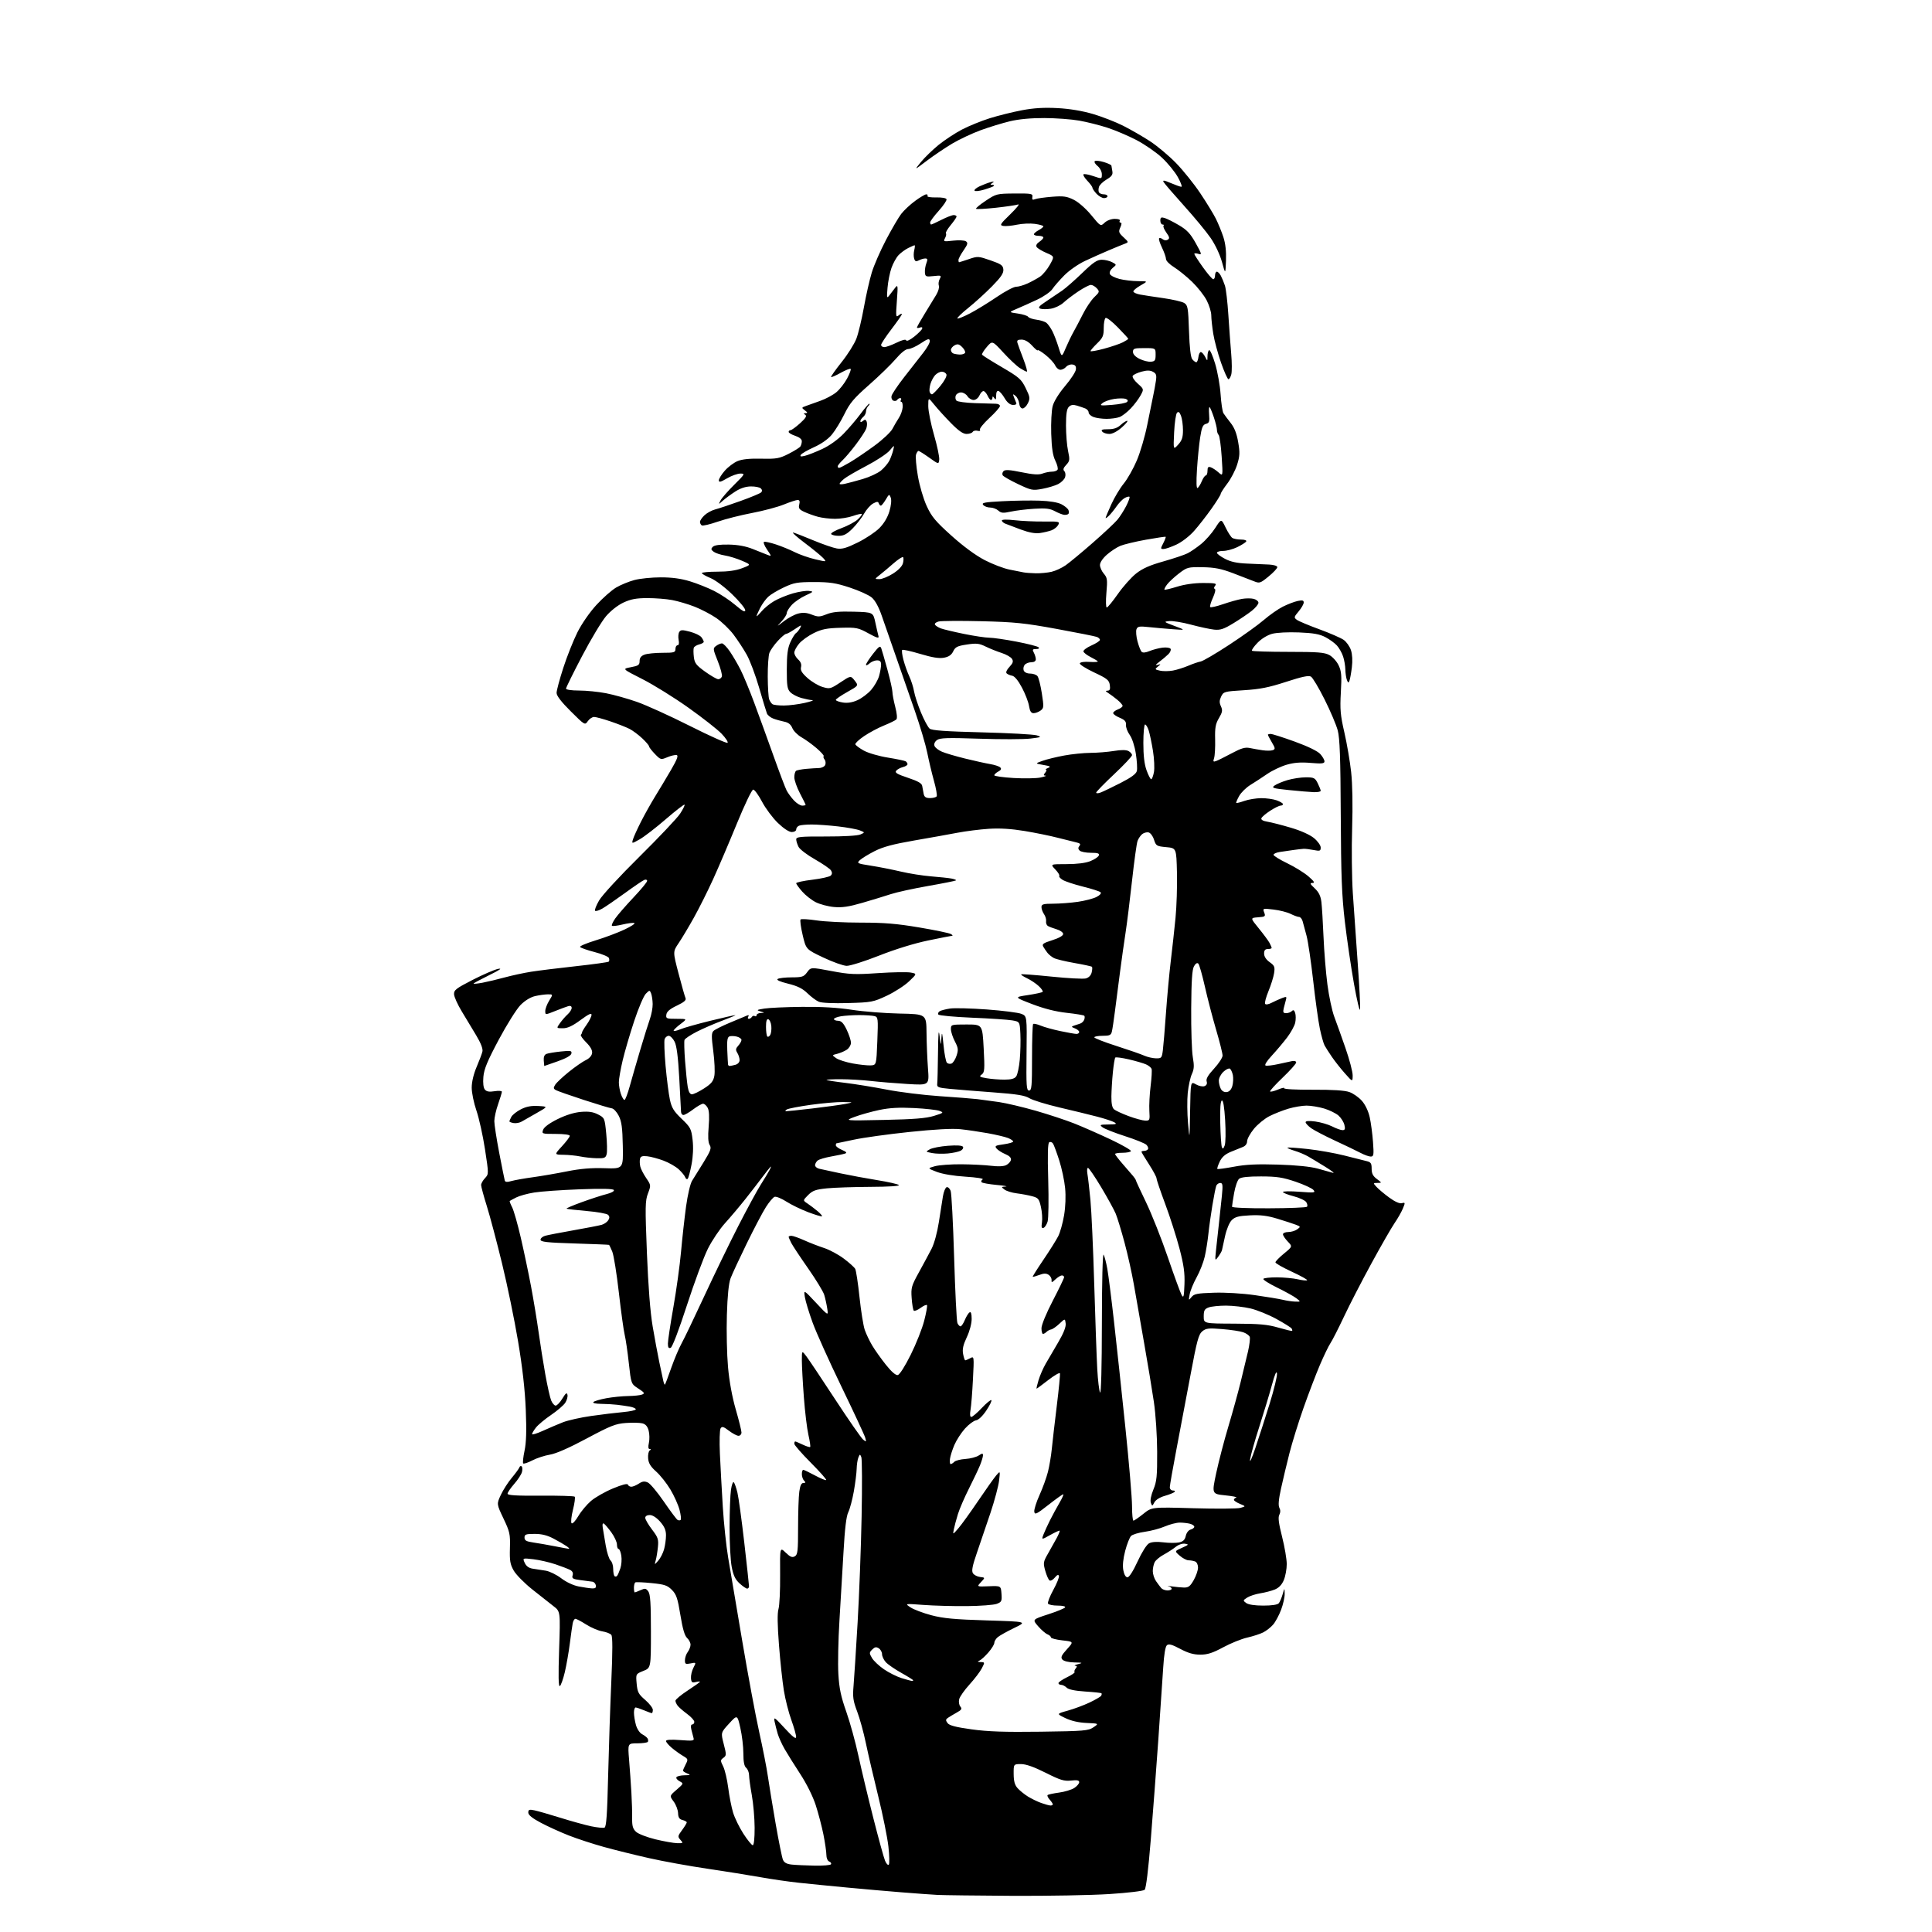 <?xml version="1.0" encoding="UTF-8" standalone="no"?>
<svg 
  version="1.1" 
  xmlns="http://www.w3.org/2000/svg" 
  xmlns:xlink="http://www.w3.org/1999/xlink" 
  xmlns:svg="http://www.w3.org/2000/svg"
  xmlns:rdf="http://www.w3.org/1999/02/22-rdf-syntax-ns#"
  xmlns:cc="http://creativecommons.org/ns#"
  xmlns:dc="http://purl.org/dc/elements/1.1/"
  viewBox="0 0 1024 1024"
  width="1024"
  height="1024"
>
<style>svg {background-color: white; }</style>"
<path stroke="none" fill="black" fill-rule="evenodd" d="M536.50,1004.83C517.80,1004.72 500.02,1004.50 497.00,1004.35C493.98,1004.19 485.43,1003.58 478.00,1002.98C470.57,1002.39 457.52,1001.25 449.00,1000.44C440.48,999.64 429.00,998.50 423.50,997.91C418.00,997.33 408.77,995.99 403.00,994.95C397.23,993.91 384.62,991.89 375.00,990.47C365.38,989.06 351.43,986.53 344.00,984.85C336.57,983.18 325.77,980.50 320.00,978.90C314.23,977.30 305.90,974.58 301.50,972.85C297.10,971.13 290.46,968.11 286.75,966.15C282.10,963.69 280.00,962.00 280.00,960.71C280.00,959.13 280.50,958.94 283.25,959.51C285.04,959.88 291.26,961.67 297.08,963.48C302.90,965.30 310.24,967.32 313.39,967.98C316.54,968.63 319.70,968.95 320.40,968.68C321.37,968.30 321.84,961.75 322.32,941.34C322.68,926.58 323.44,903.98 324.01,891.13C324.73,874.92 324.73,867.38 324.00,866.51C323.43,865.81 321.28,864.98 319.22,864.65C317.16,864.32 313.33,862.69 310.70,861.03C308.08,859.36 305.50,858.00 304.98,858.00C304.46,858.00 303.83,859.01 303.57,860.25C303.32,861.49 302.62,866.33 302.03,871.00C301.44,875.67 300.24,882.54 299.37,886.26C298.49,889.98 297.31,893.31 296.73,893.67C295.99,894.12 295.88,888.20 296.35,874.21C297.02,854.10 297.02,854.10 293.37,851.30C291.36,849.76 286.29,845.76 282.11,842.42C277.92,839.08 273.49,834.58 272.27,832.42C270.39,829.13 270.07,827.22 270.27,820.50C270.48,813.12 270.22,811.91 266.85,804.83C263.20,797.16 263.20,797.16 265.45,792.33C266.69,789.67 269.31,785.59 271.27,783.26C273.22,780.93 275.03,778.45 275.28,777.76C275.52,777.07 276.07,776.82 276.48,777.20C276.90,777.59 276.97,778.94 276.65,780.20C276.33,781.47 274.48,784.30 272.55,786.50C270.62,788.70 269.03,791.03 269.02,791.68C269.01,792.55 273.62,792.83 286.47,792.74C296.08,792.67 304.24,792.91 304.60,793.27C304.97,793.63 304.55,796.76 303.68,800.21C302.81,803.67 302.48,806.88 302.95,807.35C303.42,807.82 305.01,806.13 306.50,803.59C307.98,801.06 311.02,797.43 313.24,795.53C315.46,793.63 320.68,790.65 324.85,788.92C329.71,786.89 332.56,786.17 332.79,786.88C333.00,787.50 333.82,788.00 334.62,788.00C335.42,788.00 337.20,787.26 338.58,786.36C340.50,785.10 341.61,784.96 343.36,785.75C344.61,786.33 348.43,790.87 351.84,795.85C355.26,800.84 358.52,805.20 359.09,805.56C359.66,805.91 360.42,805.92 360.77,805.57C361.11,805.22 360.84,802.81 360.16,800.22C359.48,797.62 357.31,792.80 355.34,789.50C353.38,786.20 349.97,781.91 347.78,779.96C344.81,777.32 343.73,775.54 343.52,772.96C343.37,771.06 343.75,769.17 344.37,768.77C345.20,768.22 345.20,768.03 344.36,768.02C343.58,768.00 343.45,766.94 343.93,764.75C344.33,762.96 344.27,760.04 343.80,758.26C343.21,756.01 342.19,754.84 340.45,754.40C339.07,754.05 335.15,753.97 331.72,754.21C326.29,754.60 323.65,755.65 311.00,762.41C301.67,767.41 294.70,770.47 291.44,771.00C288.66,771.46 284.48,772.83 282.15,774.04C279.82,775.25 277.64,775.98 277.31,775.65C276.99,775.32 277.30,772.30 278.01,768.95C278.94,764.58 279.13,758.37 278.67,747.17C278.24,736.59 276.92,724.85 274.60,711.00C272.72,699.73 268.89,681.14 266.10,669.69C263.32,658.25 259.68,644.54 258.02,639.23C256.36,633.92 255.00,628.92 255.00,628.10C255.00,627.29 255.92,625.65 257.04,624.46C259.07,622.29 259.07,622.29 257.05,609.11C255.94,601.87 253.90,592.66 252.52,588.64C251.13,584.61 250.01,579.15 250.02,576.42C250.04,573.40 251.04,569.18 252.62,565.50C254.03,562.20 255.42,558.52 255.70,557.32C256.03,555.90 254.88,552.92 252.43,548.82C250.36,545.34 246.89,539.60 244.74,536.05C242.58,532.50 240.75,528.45 240.66,527.05C240.52,524.78 241.60,523.93 250.50,519.36C256.00,516.54 262.07,513.91 264.00,513.53C266.42,513.05 264.95,514.08 259.25,516.88C254.71,519.11 251.00,521.11 251.00,521.33C251.00,521.56 253.13,521.34 255.74,520.86C258.34,520.37 263.63,519.11 267.49,518.06C271.34,517.01 277.65,515.65 281.50,515.04C285.35,514.43 296.05,513.11 305.28,512.10C314.51,511.09 322.33,510.00 322.66,509.68C322.98,509.35 323.02,508.49 322.74,507.77C322.46,507.04 319.02,505.61 315.10,504.60C311.17,503.58 307.73,502.37 307.45,501.91C307.16,501.46 310.89,499.88 315.72,498.41C320.55,496.94 327.41,494.37 330.97,492.69C334.53,491.02 336.88,489.46 336.19,489.23C335.50,489.00 332.68,489.36 329.92,490.02C327.15,490.68 324.64,490.98 324.34,490.67C324.03,490.36 324.81,488.63 326.08,486.81C327.34,484.99 331.66,480.02 335.68,475.76C339.71,471.50 343.00,467.52 343.00,466.90C343.00,466.29 342.33,466.04 341.52,466.36C340.70,466.67 336.09,469.80 331.27,473.31C326.44,476.81 321.05,480.52 319.28,481.54C317.51,482.56 315.77,483.10 315.41,482.74C315.05,482.38 315.99,479.93 317.51,477.30C319.06,474.58 328.37,464.48 338.98,454.00C349.27,443.82 358.96,433.58 360.49,431.23C362.03,428.88 363.08,426.75 362.82,426.49C362.56,426.23 358.05,429.73 352.80,434.26C347.55,438.79 341.35,443.57 339.02,444.87C334.79,447.25 334.79,447.25 335.49,444.87C335.87,443.57 337.79,439.35 339.74,435.50C341.70,431.65 345.11,425.57 347.31,422.00C349.52,418.43 353.29,412.12 355.69,408.00C358.90,402.47 359.67,400.42 358.62,400.20C357.84,400.03 355.62,400.55 353.70,401.35C350.28,402.78 350.15,402.75 347.10,399.61C345.40,397.85 344.00,396.03 344.00,395.57C344.00,395.11 342.38,393.21 340.40,391.34C338.42,389.48 335.41,387.23 333.71,386.35C332.01,385.47 327.47,383.68 323.63,382.38C319.79,381.07 315.85,380.00 314.88,380.00C313.91,380.00 312.41,381.00 311.56,382.22C310.00,384.44 309.97,384.42 302.50,377.00C297.51,372.05 295.00,368.78 295.00,367.26C295.00,366.00 296.59,360.04 298.54,354.03C300.48,348.01 303.85,339.55 306.01,335.21C308.31,330.62 312.51,324.55 316.09,320.65C319.46,316.97 324.19,312.80 326.59,311.39C329.00,309.98 333.34,308.20 336.24,307.43C339.13,306.65 345.39,306.02 350.14,306.01C356.09,306.00 360.93,306.65 365.64,308.09C369.42,309.24 375.20,311.54 378.50,313.20C381.80,314.85 386.86,318.22 389.75,320.68C393.65,324.00 395.00,324.71 395.00,323.43C395.00,322.49 391.87,318.68 388.04,314.97C384.06,311.12 379.14,307.43 376.55,306.37C374.05,305.34 372.01,304.16 372.00,303.75C372.00,303.34 375.71,303.00 380.25,303.00C385.83,303.00 390.06,302.40 393.34,301.16C398.18,299.32 398.18,299.32 393.24,297.20C390.52,296.03 386.44,294.77 384.17,294.41C381.90,294.05 379.24,293.16 378.27,292.44C376.81,291.36 376.73,290.90 377.81,289.82C378.68,288.94 381.52,288.55 386.31,288.64C391.14,288.73 395.31,289.51 399.00,290.99C402.02,292.21 405.52,293.60 406.78,294.09C409.05,294.97 409.05,294.97 406.52,291.24C405.12,289.19 404.43,287.36 404.99,287.17C405.54,286.99 408.36,287.61 411.25,288.56C414.14,289.50 418.63,291.34 421.23,292.65C423.83,293.95 428.71,295.66 432.08,296.44C438.19,297.87 438.19,297.87 436.34,295.82C435.33,294.70 430.90,291.06 426.50,287.75C422.10,284.44 419.40,281.97 420.50,282.27C421.60,282.57 426.46,284.47 431.29,286.48C436.12,288.49 441.65,290.39 443.57,290.71C446.32,291.15 448.68,290.47 454.64,287.53C458.81,285.47 463.94,282.06 466.05,279.95C468.51,277.49 470.43,274.28 471.40,271.02C472.32,267.94 472.60,265.09 472.12,263.79C471.36,261.74 471.24,261.78 469.45,264.82C468.41,266.57 467.25,268.00 466.87,268.00C466.48,268.00 465.98,267.44 465.75,266.75C465.42,265.76 464.79,265.79 462.79,266.85C461.40,267.59 459.23,270.02 457.98,272.25C456.73,274.47 453.97,278.03 451.85,280.15C448.88,283.12 447.22,284.00 444.56,284.00C442.67,284.00 440.86,283.58 440.54,283.06C440.22,282.55 442.67,281.14 445.98,279.93C449.29,278.72 453.17,276.64 454.61,275.31C456.05,273.98 457.02,272.68 456.77,272.43C456.52,272.18 454.39,272.66 452.03,273.49C449.68,274.32 445.44,275.00 442.62,274.99C439.81,274.99 435.70,274.50 433.50,273.90C431.30,273.30 428.04,272.13 426.26,271.29C423.57,270.04 423.12,269.37 423.62,267.39C424.04,265.70 423.80,265.00 422.78,265.00C421.99,265.00 418.67,266.09 415.40,267.42C412.13,268.75 404.60,270.75 398.66,271.88C392.73,273.00 384.51,275.08 380.41,276.50C376.30,277.92 372.50,278.81 371.97,278.48C371.44,278.15 371.00,277.31 371.00,276.62C371.00,275.92 372.08,274.33 373.40,273.09C374.73,271.85 377.31,270.45 379.15,269.98C380.99,269.51 386.99,267.51 392.47,265.54C397.95,263.58 402.88,261.52 403.42,260.98C404.06,260.34 404.01,259.61 403.28,258.88C402.67,258.27 400.28,257.79 397.97,257.82C395.19,257.86 392.39,258.78 389.64,260.57C387.36,262.05 384.43,264.21 383.11,265.38C380.73,267.50 380.73,267.50 381.93,265.20C382.58,263.94 385.83,260.22 389.13,256.95C394.86,251.27 395.01,251.00 392.41,251.00C390.90,251.00 387.72,252.14 385.34,253.54C381.93,255.54 381.00,255.76 381.00,254.58C381.00,253.75 382.42,251.46 384.15,249.49C385.87,247.52 388.91,245.23 390.88,244.41C393.33,243.38 397.32,242.97 403.48,243.11C411.59,243.29 413.05,243.03 418.00,240.53C421.02,238.99 423.83,237.23 424.23,236.62C424.64,236.00 424.98,234.75 424.98,233.83C424.99,232.80 423.66,231.71 421.50,231.00C419.57,230.36 418.00,229.43 418.00,228.92C418.00,228.42 418.45,228.00 419.00,228.00C419.55,228.00 421.82,226.35 424.05,224.34C427.03,221.64 427.76,220.46 426.80,219.85C425.78,219.21 425.83,219.02 427.00,218.98C428.16,218.95 428.07,218.61 426.60,217.50C424.77,216.11 424.78,216.03 427.10,215.19C428.42,214.70 431.87,213.47 434.77,212.45C437.67,211.43 441.49,209.38 443.27,207.90C445.05,206.42 447.61,203.16 448.96,200.65C450.31,198.14 451.16,195.83 450.86,195.53C450.55,195.22 448.19,196.15 445.60,197.60C443.01,199.05 440.72,200.05 440.50,199.83C440.27,199.61 442.78,196.07 446.05,191.96C449.33,187.86 452.87,182.22 453.92,179.44C454.97,176.65 456.76,169.20 457.89,162.87C459.02,156.55 460.90,148.25 462.06,144.44C463.22,140.62 466.61,132.85 469.60,127.16C472.59,121.47 476.21,115.28 477.64,113.40C479.07,111.53 482.39,108.42 485.01,106.50C487.63,104.57 490.30,103.00 490.94,103.00C491.59,103.00 491.87,103.40 491.57,103.89C491.27,104.37 493.33,104.71 496.16,104.64C499.12,104.56 501.46,104.97 501.68,105.60C501.89,106.21 500.03,108.98 497.53,111.75C495.04,114.52 493.00,117.29 493.00,117.90C493.00,118.50 493.24,119.00 493.53,119.00C493.83,119.00 496.29,117.88 499.00,116.50C501.71,115.13 504.62,114.00 505.47,114.00C506.31,114.00 507.00,114.35 507.00,114.77C507.00,115.20 505.60,117.24 503.88,119.32C502.17,121.40 501.03,123.36 501.35,123.68C501.67,124.00 501.46,125.14 500.89,126.21C499.90,128.06 500.11,128.13 505.17,127.55C508.10,127.21 511.15,127.37 511.94,127.89C513.14,128.69 512.93,129.49 510.69,132.73C509.21,134.86 508.00,137.15 508.00,137.80C508.00,138.46 508.14,139.00 508.32,139.00C508.50,139.00 510.83,138.26 513.50,137.35C518.19,135.75 518.56,135.77 524.97,137.99C530.67,139.97 531.62,140.64 531.80,142.86C531.96,144.82 530.52,146.95 525.76,151.79C522.32,155.29 516.67,160.42 513.21,163.20C509.74,165.97 507.15,168.48 507.45,168.78C507.74,169.07 510.76,167.86 514.16,166.08C517.56,164.30 523.92,160.40 528.29,157.42C532.67,154.44 537.27,152.00 538.52,152.00C539.76,152.00 542.52,151.20 544.64,150.23C546.76,149.26 549.72,147.64 551.22,146.64C552.71,145.64 555.05,142.81 556.43,140.35C558.92,135.89 558.92,135.89 554.57,134.03C552.18,133.00 549.87,131.60 549.44,130.90C548.95,130.11 549.47,129.10 550.83,128.20C552.02,127.40 553.00,126.36 553.00,125.88C553.00,125.40 551.88,125.00 550.50,125.00C549.12,125.00 548.00,124.63 548.00,124.17C548.00,123.71 549.12,122.74 550.50,122.00C551.87,121.26 553.00,120.35 553.00,119.97C553.00,119.58 550.96,118.99 548.48,118.65C545.99,118.31 541.73,118.51 539.01,119.09C536.30,119.67 533.05,119.97 531.79,119.76C529.70,119.40 530.03,118.85 535.50,113.54C538.80,110.33 540.65,108.00 539.62,108.37C538.59,108.74 533.27,109.52 527.80,110.12C522.34,110.71 517.63,110.96 517.34,110.67C517.05,110.38 519.36,108.45 522.47,106.39C528.01,102.71 528.34,102.63 537.82,102.56C546.77,102.50 547.48,102.64 547.17,104.39C546.92,105.85 547.25,106.11 548.67,105.55C549.68,105.16 553.72,104.59 557.65,104.28C563.71,103.81 565.47,104.06 569.15,105.90C571.65,107.15 575.59,110.62 578.42,114.06C583.33,120.04 583.33,120.04 585.48,118.02C586.72,116.85 589.00,116.00 590.87,116.00C592.78,116.00 593.86,116.41 593.50,117.00C593.16,117.55 593.35,118.00 593.92,118.00C594.60,118.00 594.56,118.87 593.79,120.55C592.76,122.82 592.95,123.39 595.48,125.74C598.32,128.38 598.32,128.38 595.91,129.29C594.58,129.79 590.80,131.35 587.50,132.75C584.20,134.15 578.62,136.63 575.11,138.28C571.54,139.95 566.69,143.32 564.11,145.93C561.57,148.50 558.71,151.78 557.75,153.24C556.79,154.69 553.19,157.19 549.75,158.81C546.31,160.42 541.50,162.59 539.05,163.62C534.59,165.49 534.59,165.49 539.45,166.18C542.12,166.57 544.60,167.35 544.95,167.92C545.30,168.49 547.31,169.18 549.41,169.45C551.50,169.72 553.87,170.48 554.68,171.15C555.48,171.81 556.85,173.74 557.73,175.43C558.61,177.12 560.10,180.97 561.03,184.00C562.73,189.50 562.73,189.50 564.84,184.50C566.01,181.75 567.85,177.93 568.94,176.00C570.04,174.07 572.30,169.77 573.98,166.43C575.65,163.08 578.37,159.07 580.00,157.50C582.80,154.82 582.88,154.53 581.34,152.82C580.43,151.82 579.02,151.00 578.20,151.00C577.38,151.00 574.41,152.53 571.60,154.39C568.80,156.26 565.24,158.96 563.70,160.39C562.16,161.82 559.14,163.27 556.99,163.62C554.84,163.96 552.31,163.95 551.36,163.59C550.01,163.06 550.67,162.26 554.58,159.68C557.28,157.90 561.08,155.34 563.00,154.00C564.92,152.66 569.74,148.43 573.69,144.61C579.40,139.09 581.51,137.67 583.95,137.67C585.63,137.67 588.11,138.25 589.45,138.97C591.88,140.27 591.88,140.27 589.77,141.98C588.56,142.97 587.91,144.33 588.25,145.20C588.57,146.04 590.87,147.23 593.36,147.86C595.85,148.49 600.27,149.01 603.19,149.02C608.50,149.03 608.50,149.03 604.50,151.30C602.30,152.54 600.59,154.00 600.70,154.53C600.81,155.06 602.38,155.77 604.20,156.11C606.01,156.45 611.55,157.30 616.50,158.00C621.45,158.70 626.45,159.86 627.62,160.57C629.56,161.77 629.77,162.96 630.19,175.37C630.50,184.36 631.08,189.40 631.95,190.44C632.66,191.30 633.61,192.00 634.06,192.00C634.50,192.00 635.01,190.76 635.18,189.25C635.36,187.74 635.95,186.55 636.50,186.61C637.05,186.67 638.06,187.80 638.74,189.11C639.97,191.50 639.97,191.50 639.99,188.81C639.99,187.33 640.39,185.88 640.86,185.59C641.34,185.29 642.77,188.53 644.05,192.78C645.33,197.02 646.63,204.32 646.94,209.00C647.25,213.68 647.93,218.18 648.44,219.00C648.95,219.82 650.67,222.13 652.25,224.13C654.26,226.65 655.48,229.75 656.26,234.34C657.22,239.93 657.14,241.73 655.69,246.33C654.75,249.30 652.41,253.80 650.49,256.31C648.57,258.82 647.00,261.29 647.00,261.78C647.00,262.28 644.81,265.79 642.13,269.59C639.44,273.39 635.30,278.70 632.91,281.39C630.45,284.18 626.40,287.30 623.54,288.63C620.77,289.92 617.70,290.98 616.72,290.99C615.06,291.00 615.05,290.80 616.55,287.91C617.43,286.21 618.00,284.68 617.82,284.52C617.65,284.36 612.93,285.06 607.35,286.06C601.76,287.07 595.65,288.54 593.77,289.32C591.89,290.11 588.70,292.20 586.68,293.98C584.49,295.90 583.00,298.12 583.00,299.45C583.00,300.68 583.92,302.76 585.05,304.06C586.89,306.18 587.03,307.23 586.42,314.21C586.04,318.54 586.13,321.99 586.62,321.98C587.10,321.97 589.75,318.75 592.50,314.82C595.25,310.89 599.58,306.03 602.12,304.01C605.51,301.32 609.37,299.60 616.62,297.56C622.05,296.02 627.85,294.08 629.50,293.23C631.15,292.39 634.39,290.16 636.69,288.28C639.00,286.39 642.33,282.60 644.10,279.85C647.31,274.85 647.31,274.85 649.58,279.57C650.84,282.17 652.45,284.67 653.18,285.13C653.91,285.59 655.99,285.98 657.81,285.98C659.77,285.99 660.87,286.41 660.50,287.01C660.15,287.56 658.02,288.91 655.75,290.01C653.48,291.10 650.13,292.00 648.31,292.00C646.49,292.00 645.00,292.44 645.00,292.98C645.00,293.52 646.91,294.96 649.25,296.18C652.28,297.77 655.64,298.49 661.00,298.71C665.12,298.88 670.41,299.12 672.75,299.23C675.18,299.36 677.00,299.94 677.00,300.60C677.00,301.24 674.92,303.47 672.37,305.55C668.00,309.14 667.58,309.27 664.62,308.08C662.91,307.39 657.90,305.46 653.50,303.79C647.22,301.42 643.76,300.74 637.43,300.63C629.68,300.51 629.18,300.64 624.88,303.93C622.42,305.82 619.59,308.44 618.60,309.75C617.61,311.06 616.98,312.31 617.19,312.53C617.41,312.74 620.42,312.04 623.88,310.96C627.79,309.74 633.04,309.00 637.71,309.00C644.06,309.00 645.06,309.22 644.08,310.40C643.38,311.24 643.31,311.94 643.89,312.15C644.43,312.35 643.97,314.43 642.86,316.84C641.76,319.23 641.12,321.45 641.44,321.77C641.76,322.10 644.83,321.40 648.26,320.22C651.69,319.04 656.18,317.78 658.24,317.43C660.30,317.07 663.11,317.06 664.49,317.41C665.87,317.76 667.00,318.69 667.00,319.48C667.00,320.27 665.43,322.17 663.51,323.71C661.59,325.24 657.20,328.22 653.76,330.31C648.60,333.46 646.80,334.05 643.50,333.71C641.30,333.47 635.80,332.29 631.27,331.08C626.75,329.86 621.57,329.01 619.77,329.19C616.65,329.49 616.78,329.61 622.50,331.76C628.50,334.01 628.50,334.01 621.50,333.49C617.65,333.20 611.92,332.69 608.77,332.36C603.85,331.83 602.94,332.00 602.35,333.53C601.98,334.51 602.22,337.38 602.89,339.90C603.57,342.43 604.55,344.93 605.07,345.46C605.69,346.08 607.19,345.94 609.26,345.08C611.04,344.34 614.13,343.52 616.13,343.27C618.13,343.02 620.06,343.29 620.42,343.87C620.78,344.45 620.27,345.73 619.28,346.71C618.29,347.70 616.14,349.51 614.49,350.75C612.43,352.31 612.12,352.82 613.50,352.42C615.41,351.86 615.42,351.91 613.69,353.32C611.98,354.73 612.05,354.85 614.85,355.47C616.49,355.83 619.56,355.80 621.67,355.41C623.77,355.02 627.44,353.87 629.81,352.86C632.19,351.84 635.14,350.83 636.38,350.61C637.62,350.38 644.45,346.39 651.56,341.72C658.68,337.06 666.93,331.14 669.90,328.56C672.87,325.99 677.37,322.84 679.90,321.56C682.43,320.29 685.96,318.93 687.75,318.54C690.29,318.00 691.00,318.17 691.00,319.34C691.00,320.17 689.79,322.29 688.31,324.05C685.78,327.05 685.72,327.32 687.39,328.54C688.36,329.25 693.73,331.51 699.33,333.55C704.92,335.60 710.71,338.12 712.18,339.15C713.65,340.19 715.39,342.64 716.03,344.60C716.77,346.83 716.95,350.26 716.51,353.74C716.13,356.81 715.55,360.00 715.23,360.83C714.75,362.08 714.52,362.01 713.90,360.43C713.48,359.37 713.11,356.88 713.07,354.90C713.03,352.92 712.49,349.77 711.86,347.90C711.24,346.03 709.77,343.44 708.61,342.15C707.45,340.86 704.70,338.86 702.50,337.71C699.44,336.10 696.15,335.51 688.49,335.20C682.76,334.97 676.68,335.28 674.26,335.93C671.74,336.61 668.61,338.53 666.51,340.69C664.57,342.69 663.25,344.59 663.58,344.91C663.91,345.23 672.58,345.50 682.84,345.50C698.54,345.50 701.99,345.77 704.62,347.21C706.33,348.14 708.53,350.59 709.50,352.65C711.00,355.80 711.18,358.06 710.68,366.95C710.17,375.99 710.43,379.03 712.53,388.15C713.88,394.00 715.50,403.45 716.13,409.15C716.84,415.62 717.04,426.80 716.66,439.00C716.32,449.73 716.49,465.25 717.03,473.50C717.57,481.75 718.74,498.40 719.62,510.50C720.50,522.60 721.06,533.62 720.86,535.00C720.66,536.38 719.22,530.30 717.65,521.50C716.08,512.70 713.90,497.85 712.80,488.50C711.18,474.62 710.78,464.26 710.63,432.00C710.49,401.51 710.12,391.28 709.03,387.14C708.24,384.19 705.11,376.79 702.05,370.70C699.00,364.60 695.75,359.17 694.84,358.62C693.63,357.89 690.08,358.64 681.63,361.40C672.49,364.38 667.81,365.30 659.29,365.83C648.89,366.48 648.48,366.59 647.24,369.17C646.26,371.22 646.23,372.42 647.12,374.36C648.08,376.47 647.91,377.49 646.06,380.62C644.25,383.68 643.89,385.70 644.05,391.92C644.15,396.09 643.90,400.52 643.50,401.76C642.87,403.69 643.04,403.93 644.63,403.34C645.66,402.96 649.37,401.11 652.88,399.23C657.87,396.56 659.95,395.95 662.38,396.46C664.10,396.82 667.19,397.36 669.25,397.66C671.32,397.96 673.72,397.94 674.60,397.60C676.01,397.06 675.95,396.58 674.10,393.44C672.94,391.48 672.00,389.69 672.00,389.44C672.00,389.20 672.68,389.00 673.50,389.00C674.33,389.00 680.07,390.83 686.25,393.07C693.23,395.60 698.35,398.09 699.75,399.63C700.99,400.99 702.00,402.76 702.00,403.54C702.00,404.71 700.65,404.86 694.70,404.36C689.43,403.91 685.88,404.18 681.93,405.33C678.92,406.21 674.30,408.40 671.66,410.21C669.03,412.02 665.02,414.64 662.76,416.02C660.50,417.41 657.80,420.05 656.78,421.89C655.75,423.73 655.06,425.39 655.24,425.57C655.43,425.76 657.36,425.27 659.54,424.50C661.72,423.72 665.72,423.07 668.43,423.04C671.14,423.02 674.85,423.54 676.68,424.20C678.51,424.86 680.00,425.76 680.00,426.20C680.00,426.64 679.42,427.00 678.70,427.00C677.99,427.00 675.52,428.22 673.23,429.71C670.93,431.19 668.84,432.98 668.57,433.67C668.26,434.48 669.39,435.14 671.80,435.53C673.83,435.86 679.41,437.29 684.19,438.71C689.49,440.27 694.27,442.43 696.44,444.21C698.42,445.84 700.00,448.06 700.00,449.20C700.00,451.04 699.60,451.18 696.25,450.53C694.19,450.13 691.83,449.84 691.00,449.88C690.17,449.92 687.70,450.21 685.50,450.52C683.30,450.82 680.04,451.30 678.25,451.58C676.46,451.86 675.00,452.53 675.00,453.06C675.00,453.60 678.26,455.61 682.25,457.54C686.24,459.46 691.30,462.60 693.50,464.50C696.52,467.12 697.05,467.97 695.64,467.99C694.11,468.00 694.31,468.48 696.81,470.82C698.99,472.86 699.97,474.86 700.37,478.07C700.66,480.51 701.17,488.79 701.49,496.48C701.81,504.17 702.74,515.58 703.56,521.84C704.38,528.09 706.01,535.75 707.18,538.85C708.35,541.96 711.03,549.45 713.13,555.50C715.24,561.55 716.96,568.08 716.94,570.00C716.91,573.50 716.91,573.50 712.91,569.00C710.70,566.52 707.59,562.59 705.99,560.26C704.39,557.93 702.61,555.14 702.04,554.08C701.47,553.01 700.35,549.02 699.55,545.22C698.75,541.41 697.16,530.02 696.03,519.90C694.89,509.78 693.31,499.02 692.51,496.00C691.71,492.98 690.77,489.49 690.41,488.25C690.06,487.01 689.21,486.00 688.54,486.00C687.86,486.00 685.85,485.27 684.06,484.38C682.27,483.49 678.20,482.45 675.01,482.08C669.28,481.40 669.21,481.42 670.05,483.64C670.85,485.72 670.60,485.91 666.77,486.19C662.64,486.50 662.64,486.50 667.20,492.08C669.70,495.15 672.26,498.61 672.88,499.77C673.49,500.92 674.00,502.12 674.00,502.43C674.00,502.75 673.10,503.00 672.00,503.00C670.55,503.00 670.00,503.67 670.00,505.43C670.00,506.98 671.07,508.62 672.93,509.95C675.53,511.80 675.80,512.48 675.30,515.77C674.99,517.82 673.65,522.11 672.33,525.29C671.02,528.48 670.20,531.52 670.53,532.04C670.87,532.61 672.31,532.38 674.05,531.47C675.67,530.64 678.14,529.52 679.56,528.98C681.78,528.13 682.06,528.24 681.62,529.75C681.33,530.71 680.80,532.74 680.44,534.25C679.90,536.52 680.12,537.00 681.69,537.00C682.74,537.00 684.10,536.50 684.70,535.90C685.50,535.10 685.98,535.38 686.48,536.92C686.85,538.09 686.85,540.40 686.49,542.06C686.12,543.72 684.22,547.20 682.27,549.79C680.31,552.38 676.66,556.72 674.15,559.43C671.37,562.43 670.07,564.52 670.82,564.77C671.50,565.00 674.41,564.67 677.28,564.04C680.15,563.40 683.51,562.68 684.75,562.42C686.07,562.15 687.00,562.45 687.00,563.14C687.00,563.78 683.78,567.39 679.83,571.16C675.89,574.92 672.90,578.23 673.18,578.51C673.46,578.80 675.38,578.32 677.44,577.46C679.50,576.60 680.94,576.30 680.63,576.78C680.33,577.28 686.92,577.63 695.79,577.58C706.40,577.53 712.70,577.93 715.20,578.81C717.24,579.53 720.23,581.63 721.85,583.48C723.64,585.52 725.26,588.94 725.98,592.17C726.63,595.10 727.41,600.99 727.72,605.25C728.23,612.19 728.10,613.00 726.53,613.00C725.56,613.00 723.14,612.13 721.14,611.07C719.14,610.01 713.10,607.11 707.73,604.63C702.36,602.14 696.62,599.15 694.98,597.99C693.34,596.82 692.00,595.39 692.00,594.80C692.00,594.10 693.76,593.98 697.15,594.42C699.97,594.80 704.01,595.98 706.11,597.05C708.20,598.12 710.66,599.00 711.57,599.00C712.86,599.00 713.08,598.40 712.57,596.25C712.22,594.74 710.81,592.50 709.45,591.28C708.08,590.07 704.64,588.38 701.80,587.53C698.96,586.69 694.78,586.00 692.50,586.00C690.22,586.00 685.92,586.73 682.93,587.61C679.94,588.50 675.40,590.28 672.84,591.58C670.28,592.88 666.57,595.91 664.59,598.32C662.62,600.73 661.00,603.68 661.00,604.87C661.00,606.20 660.12,607.38 658.75,607.91C657.51,608.39 654.61,609.56 652.30,610.52C649.36,611.74 647.62,613.28 646.47,615.71C645.57,617.61 645.01,619.34 645.23,619.56C645.45,619.78 649.40,619.25 654.02,618.38C660.25,617.20 666.28,616.92 677.45,617.26C687.10,617.56 694.65,618.33 698.50,619.40C701.80,620.31 705.40,621.32 706.50,621.63C707.60,621.94 705.80,620.52 702.50,618.48C699.20,616.44 695.08,613.95 693.34,612.95C691.60,611.95 688.33,610.58 686.08,609.91C683.83,609.23 682.17,608.50 682.39,608.28C682.61,608.06 687.45,608.39 693.15,609.01C698.84,609.64 707.55,611.18 712.50,612.44C717.45,613.70 722.74,615.03 724.25,615.39C726.58,615.94 727.00,616.55 727.00,619.44C727.00,621.98 727.69,623.35 729.75,624.88C732.50,626.94 732.50,626.94 730.10,626.97C727.72,627.00 727.71,627.03 729.58,629.09C730.62,630.23 733.62,632.76 736.26,634.69C739.30,636.92 741.78,638.03 743.00,637.71C744.84,637.23 744.87,637.39 743.53,640.59C742.75,642.45 740.78,645.92 739.14,648.29C737.51,650.66 732.01,660.23 726.93,669.55C721.84,678.87 715.26,691.62 712.32,697.88C709.37,704.13 706.16,710.43 705.18,711.88C704.20,713.32 701.68,718.55 699.56,723.50C697.45,728.45 693.54,738.70 690.87,746.28C688.20,753.86 684.85,764.66 683.42,770.28C681.99,775.90 679.99,784.29 678.97,788.93C677.69,794.77 677.42,797.91 678.10,799.18C678.73,800.37 678.72,801.65 678.06,802.88C677.33,804.26 677.72,807.39 679.53,814.51C680.89,819.87 682.00,826.39 682.00,829.01C682.00,831.62 681.31,835.42 680.46,837.45C679.43,839.92 677.86,841.57 675.71,842.46C673.94,843.18 670.48,844.09 668.00,844.48C665.52,844.87 662.41,845.89 661.08,846.73C658.75,848.21 658.73,848.33 660.52,849.64C661.68,850.49 665.08,851.00 669.57,851.00C674.10,851.00 677.14,850.54 677.79,849.75C678.36,849.06 679.27,846.92 679.82,845.00C680.82,841.50 680.82,841.50 680.91,844.71C680.96,846.48 680.11,850.30 679.01,853.21C677.92,856.12 676.01,859.67 674.76,861.10C673.52,862.53 671.15,864.39 669.50,865.22C667.85,866.05 664.02,867.29 661.00,867.97C657.98,868.66 652.26,870.97 648.30,873.11C642.72,876.12 639.99,877.00 636.19,877.00C632.63,877.00 629.71,876.16 625.56,873.95C621.25,871.65 619.51,871.16 618.51,871.99C617.65,872.71 616.96,876.83 616.53,883.80C616.17,889.68 615.00,906.88 613.94,922.00C612.87,937.12 611.08,960.98 609.94,975.00C608.66,990.87 607.43,1000.93 606.69,1001.63C606.01,1002.27 598.03,1003.24 588.00,1003.89C578.38,1004.51 555.20,1004.93 536.50,1004.83zM431.69,988.83C436.20,988.92 440.13,988.60 440.44,988.10C440.74,987.61 440.32,986.95 439.49,986.64C438.64,986.31 438.00,984.81 438.00,983.14C438.00,981.53 437.30,976.68 436.44,972.36C435.57,968.04 433.73,961.00 432.34,956.72C430.84,952.10 427.50,945.39 424.12,940.22C420.99,935.42 417.27,929.48 415.85,927.00C414.43,924.52 412.80,920.92 412.22,919.00C411.65,917.08 410.90,914.15 410.56,912.50C409.99,909.77 410.48,910.09 415.92,916.00C420.22,920.67 421.93,921.97 421.96,920.62C421.98,919.59 420.84,915.54 419.42,911.62C418.00,907.70 416.22,900.70 415.47,896.06C414.71,891.42 413.54,880.53 412.87,871.85C412.04,861.23 411.96,855.01 412.62,852.79C413.16,850.98 413.55,842.85 413.48,834.73C413.36,819.96 413.36,819.96 416.43,822.92C418.83,825.23 419.88,825.66 421.25,824.89C422.79,824.02 423.00,822.18 423.00,809.59C423.00,801.72 423.29,793.19 423.64,790.64C424.08,787.37 424.73,786.00 425.84,786.00C427.05,786.00 427.13,785.73 426.20,784.80C425.54,784.14 425.00,782.57 425.00,781.30C425.00,780.04 425.34,779.02 425.75,779.04C426.16,779.06 428.95,780.40 431.95,782.01C434.94,783.62 437.62,784.72 437.89,784.44C438.17,784.16 434.48,780.01 429.70,775.20C424.91,770.39 421.00,765.91 421.00,765.23C421.00,764.55 421.21,764.00 421.47,764.00C421.72,764.00 423.52,764.76 425.45,765.68C427.39,766.60 429.17,767.16 429.41,766.92C429.65,766.68 429.23,763.79 428.47,760.49C427.72,757.20 426.63,748.20 426.06,740.50C425.48,732.80 425.01,724.07 425.00,721.09C425.00,715.68 425.00,715.68 427.55,719.09C428.95,720.97 435.84,731.27 442.86,742.00C449.88,752.73 456.45,762.17 457.46,762.99C459.16,764.38 459.24,764.31 458.58,761.99C458.19,760.62 452.53,748.48 446.01,735.00C439.49,721.52 432.60,706.23 430.70,701.00C428.80,695.77 426.95,689.70 426.60,687.50C425.96,683.50 425.96,683.50 432.51,690.50C439.06,697.50 439.06,697.50 438.45,693.50C438.11,691.30 437.39,688.05 436.85,686.27C436.30,684.50 432.48,678.22 428.35,672.32C424.22,666.42 420.20,660.36 419.42,658.85C418.64,657.33 418.00,655.85 418.00,655.55C418.00,655.25 418.66,655.00 419.47,655.00C420.28,655.00 423.32,656.07 426.22,657.37C429.12,658.68 433.87,660.52 436.76,661.46C439.66,662.40 444.36,664.92 447.21,667.07C450.07,669.21 452.79,671.66 453.27,672.52C453.75,673.37 454.77,680.10 455.55,687.46C456.33,694.83 457.58,702.65 458.33,704.84C459.09,707.03 460.87,710.77 462.30,713.16C463.72,715.55 466.97,720.12 469.51,723.31C472.43,726.99 474.74,729.01 475.81,728.81C476.82,728.62 479.59,724.29 482.72,718.00C485.59,712.23 488.80,704.12 489.85,700.00C490.91,695.88 491.58,692.17 491.33,691.76C491.09,691.35 489.57,692.00 487.96,693.19C486.35,694.38 484.71,695.04 484.32,694.66C483.94,694.27 483.43,691.29 483.20,688.03C482.80,682.55 483.08,681.53 487.07,674.30C489.44,670.01 492.45,664.40 493.77,661.84C495.15,659.16 496.77,653.22 497.60,647.84C498.39,642.70 499.37,636.51 499.77,634.07C500.17,631.64 501.06,629.47 501.74,629.24C502.43,629.02 503.38,629.89 503.86,631.17C504.34,632.45 505.17,648.35 505.71,666.50C506.25,684.65 507.03,700.29 507.45,701.25C507.87,702.21 508.61,703.00 509.09,703.00C509.58,703.00 510.61,701.48 511.38,699.62C512.16,697.76 513.29,695.94 513.90,695.56C514.63,695.11 515.00,696.28 515.00,699.09C515.00,701.55 513.92,705.59 512.41,708.78C510.49,712.84 509.99,715.12 510.46,717.62C510.81,719.48 511.32,721.00 511.61,721.00C511.90,721.00 513.07,720.50 514.22,719.88C516.31,718.76 516.31,718.80 515.68,731.13C515.34,737.93 514.76,745.19 514.40,747.25C513.97,749.67 514.12,751.00 514.81,751.00C515.41,751.00 517.91,748.87 520.37,746.26C522.83,743.65 525.12,741.79 525.45,742.11C525.77,742.44 524.57,744.91 522.77,747.60C520.81,750.54 518.62,752.62 517.31,752.81C516.11,752.98 513.49,754.93 511.49,757.14C509.49,759.35 506.96,763.26 505.85,765.83C504.75,768.40 503.69,771.74 503.50,773.25C503.30,774.76 503.47,776.00 503.87,776.00C504.27,776.00 505.15,775.45 505.81,774.79C506.48,774.12 509.13,773.44 511.70,773.28C514.27,773.12 517.42,772.30 518.69,771.47C520.62,770.21 521.00,770.19 521.00,771.35C521.00,772.13 520.29,774.50 519.42,776.63C518.55,778.76 515.91,784.33 513.55,789.00C511.19,793.67 508.57,799.75 507.72,802.50C506.87,805.25 505.90,808.85 505.57,810.50C504.96,813.50 504.96,813.50 507.98,810.00C509.64,808.08 514.35,801.55 518.44,795.50C522.53,789.45 526.84,783.38 528.01,782.00C530.15,779.50 530.15,779.50 529.54,784.73C529.21,787.60 527.17,795.25 525.01,801.73C522.85,808.20 519.62,817.70 517.84,822.83C515.41,829.86 514.87,832.57 515.66,833.83C516.23,834.75 517.94,835.65 519.45,835.83C522.21,836.15 522.21,836.15 519.93,838.58C517.65,841.01 517.65,841.01 524.07,840.75C530.50,840.50 530.50,840.50 530.81,844.75C531.09,848.61 530.86,849.10 528.31,850.07C526.77,850.66 519.66,851.20 512.51,851.27C505.35,851.34 495.00,851.06 489.50,850.65C479.50,849.90 479.50,849.90 482.60,851.95C484.30,853.08 489.25,854.95 493.60,856.10C499.89,857.77 505.89,858.33 523.00,858.85C544.50,859.50 544.50,859.50 537.50,862.88C533.65,864.74 529.71,866.95 528.75,867.79C527.79,868.62 527.00,869.97 527.00,870.77C527.00,871.58 525.58,873.87 523.84,875.87C522.10,877.87 519.96,879.81 519.09,880.18C517.89,880.69 518.06,880.88 519.78,880.93C522.02,881.00 522.03,881.05 520.38,884.25C519.46,886.04 516.53,889.90 513.85,892.83C511.18,895.77 508.72,899.26 508.39,900.60C508.05,901.94 508.32,903.68 509.00,904.50C510.01,905.71 509.67,906.27 507.03,907.73C505.28,908.71 503.19,909.96 502.39,910.51C501.19,911.35 501.16,911.83 502.22,913.26C503.16,914.54 506.54,915.42 514.95,916.59C523.60,917.79 532.52,918.09 551.49,917.84C574.62,917.53 576.82,917.34 579.55,915.50C582.50,913.50 582.50,913.50 575.96,913.21C571.69,913.02 567.77,912.12 564.67,910.63C559.93,908.35 559.93,908.35 565.92,906.68C569.22,905.77 574.41,903.83 577.47,902.38C580.53,900.93 583.30,899.32 583.62,898.81C583.94,898.29 584.02,897.69 583.80,897.47C583.59,897.25 579.68,896.83 575.13,896.54C569.72,896.18 566.34,895.48 565.36,894.50C564.53,893.67 563.21,893.00 562.43,893.00C561.64,893.00 561.00,892.59 561.00,892.09C561.00,891.59 563.05,890.19 565.55,888.97C568.06,887.76 569.86,886.53 569.56,886.23C569.26,885.93 569.52,885.08 570.13,884.34C570.97,883.33 570.91,882.97 569.87,882.88C569.12,882.82 569.85,882.42 571.50,882.00C574.09,881.34 573.80,881.22 569.37,881.12C566.28,881.05 563.78,880.43 563.06,879.57C562.11,878.42 562.58,877.36 565.50,874.13C569.13,870.11 569.13,870.11 563.06,869.43C559.73,869.05 557.00,868.34 557.00,867.84C557.00,867.34 556.17,866.61 555.17,866.22C554.16,865.82 551.93,863.90 550.23,861.94C547.12,858.37 547.12,858.37 555.53,855.63C560.16,854.13 564.21,852.47 564.53,851.95C564.87,851.40 563.19,851.00 560.62,851.00C558.14,851.00 555.83,850.54 555.48,849.97C555.13,849.41 556.38,846.14 558.26,842.72C560.14,839.30 561.49,835.93 561.25,835.24C560.97,834.40 560.26,834.70 559.08,836.15C558.11,837.34 556.86,838.03 556.30,837.68C555.74,837.34 554.71,835.04 554.02,832.58C552.84,828.36 552.93,827.83 555.54,823.30C557.06,820.66 559.13,816.96 560.14,815.07C561.15,813.18 561.82,811.49 561.64,811.30C561.45,811.12 559.21,812.14 556.64,813.58C551.98,816.18 551.98,816.18 553.05,813.36C553.64,811.81 555.21,808.39 556.53,805.76C557.85,803.13 560.11,798.96 561.56,796.49C563.01,794.02 563.89,792.00 563.52,792.00C563.15,792.00 559.62,794.53 555.68,797.62C549.37,802.56 548.46,803.00 548.19,801.23C548.03,800.11 549.27,796.15 550.96,792.42C552.66,788.69 554.67,783.13 555.44,780.07C556.20,777.01 557.12,771.58 557.47,768.00C557.82,764.42 559.01,754.16 560.11,745.18C561.22,736.20 561.97,728.42 561.79,727.88C561.62,727.35 558.83,728.95 555.61,731.45C552.39,733.95 549.61,736.00 549.43,736.00C549.24,736.00 549.70,734.00 550.44,731.55C551.17,729.10 552.89,725.16 554.25,722.80C555.61,720.43 558.62,715.28 560.94,711.34C563.74,706.58 565.04,703.28 564.83,701.49C564.50,698.78 564.50,698.78 561.50,701.60C559.85,703.16 557.88,704.52 557.12,704.64C556.36,704.76 555.26,705.34 554.67,705.93C554.08,706.52 553.24,707.00 552.80,707.00C552.36,707.00 552.00,705.64 552.00,703.98C552.00,702.24 554.54,696.07 558.00,689.42C561.30,683.07 564.00,677.45 564.00,676.94C564.00,676.42 563.47,676.00 562.81,676.00C562.16,676.00 560.63,676.94 559.41,678.08C557.51,679.87 557.22,679.92 557.35,678.47C557.43,677.54 556.72,676.27 555.78,675.66C554.49,674.83 553.22,674.85 550.84,675.75C549.08,676.42 547.51,676.85 547.37,676.70C547.22,676.56 549.79,672.48 553.07,667.65C556.35,662.81 559.87,657.20 560.90,655.18C561.92,653.16 563.31,648.17 563.99,644.10C564.75,639.57 564.96,633.97 564.53,629.65C564.15,625.77 562.75,619.20 561.42,615.05C560.09,610.90 558.61,606.88 558.12,606.12C557.62,605.36 556.73,605.05 556.12,605.43C555.34,605.91 555.18,611.82 555.58,625.30C555.88,635.86 555.74,645.82 555.26,647.43C554.78,649.05 553.79,650.57 553.06,650.81C552.07,651.14 551.87,650.40 552.26,647.88C552.55,646.02 552.31,642.36 551.72,639.74C550.76,635.44 550.30,634.88 547.08,634.03C545.11,633.50 541.42,632.81 538.89,632.50C536.35,632.18 533.42,631.28 532.39,630.49C530.59,629.13 530.61,629.06 533.00,628.89C534.38,628.79 532.25,628.41 528.27,628.04C524.29,627.67 520.71,627.04 520.30,626.63C519.89,626.23 520.13,625.54 520.84,625.10C521.55,624.66 517.53,624.03 511.81,623.67C505.53,623.28 499.56,622.28 496.52,621.12C491.55,619.22 491.55,619.22 495.52,618.11C497.71,617.51 504.00,617.05 509.50,617.09C515.00,617.13 522.12,617.50 525.31,617.89C528.96,618.35 531.94,618.22 533.31,617.53C534.50,616.94 535.63,615.69 535.81,614.77C536.02,613.65 535.02,612.62 532.82,611.70C530.99,610.93 528.92,609.61 528.21,608.75C527.08,607.39 527.55,607.11 531.96,606.51C534.73,606.12 537.00,605.46 537.00,605.03C537.00,604.60 535.76,603.75 534.25,603.16C532.74,602.56 527.90,601.42 523.50,600.62C519.10,599.83 512.57,598.87 509.00,598.50C504.75,598.06 495.36,598.57 482.00,599.97C470.72,601.15 457.47,602.99 452.55,604.06C447.62,605.13 443.46,606.00 443.30,606.00C443.13,606.00 443.00,606.47 443.00,607.05C443.00,607.62 444.46,608.72 446.25,609.47C448.49,610.42 449.03,611.01 448.00,611.38C447.18,611.67 443.85,612.38 440.61,612.95C437.37,613.52 434.11,614.49 433.36,615.11C432.61,615.74 432.00,616.86 432.00,617.60C432.00,618.35 433.01,619.19 434.25,619.47C435.49,619.76 440.55,620.85 445.50,621.90C450.45,622.95 459.23,624.58 465.00,625.51C470.77,626.44 475.93,627.61 476.45,628.10C477.01,628.63 470.89,629.03 461.45,629.06C452.68,629.10 442.27,629.45 438.33,629.84C432.31,630.45 430.71,631.02 428.33,633.40C425.50,636.24 425.50,636.24 427.96,637.87C429.31,638.77 431.69,640.57 433.25,641.87C434.81,643.18 435.90,644.44 435.67,644.66C435.44,644.89 432.17,643.92 428.40,642.50C424.64,641.08 419.40,638.54 416.77,636.85C414.15,635.17 411.33,634.04 410.53,634.35C409.72,634.66 407.68,637.07 405.99,639.71C404.30,642.34 399.73,651.02 395.83,659.00C391.93,666.98 388.06,675.30 387.23,677.50C386.23,680.17 385.57,686.67 385.26,697.00C385.00,705.52 385.27,717.90 385.86,724.50C386.53,732.07 388.05,740.38 389.96,747.00C391.63,752.77 393.00,758.28 393.00,759.25C393.00,760.21 392.29,761.00 391.43,761.00C390.57,761.00 388.29,759.79 386.35,758.32C383.45,756.11 382.68,755.89 381.93,757.07C381.43,757.86 381.26,763.90 381.56,770.50C381.86,777.10 382.55,789.70 383.09,798.50C383.63,807.30 384.91,819.45 385.93,825.50C386.95,831.55 390.29,851.35 393.36,869.50C396.43,887.65 400.49,909.48 402.39,918.00C404.29,926.52 406.36,937.10 406.99,941.50C407.63,945.90 409.47,957.15 411.09,966.50C412.72,975.85 414.46,984.48 414.97,985.69C415.64,987.26 416.96,987.98 419.70,988.27C421.79,988.49 427.19,988.74 431.69,988.83zM471.07,988.31C471.50,987.86 471.41,983.53 470.87,978.67C470.32,973.81 467.89,961.77 465.45,951.92C463.02,942.06 460.08,929.45 458.93,923.91C457.78,918.36 455.71,910.82 454.32,907.16C452.16,901.47 451.88,899.48 452.40,893.50C452.73,889.65 453.70,874.58 454.55,860.00C455.40,845.42 456.36,820.13 456.67,803.79C456.99,787.46 456.92,773.28 456.52,772.29C455.83,770.62 455.73,770.63 454.96,772.50C454.51,773.60 454.10,776.30 454.05,778.50C454.00,780.70 453.32,786.10 452.54,790.50C451.76,794.90 450.43,799.86 449.60,801.52C448.56,803.60 447.77,810.18 447.08,822.52C446.52,832.41 445.56,848.83 444.92,859.00C444.29,869.17 444.03,881.88 444.35,887.23C444.79,894.87 445.69,899.16 448.54,907.23C450.53,912.88 453.42,923.35 454.96,930.50C456.51,937.65 460.04,952.46 462.83,963.41C465.61,974.35 468.43,984.62 469.09,986.21C469.75,987.81 470.64,988.75 471.07,988.31zM398.98,978.00C399.60,978.00 399.99,974.40 399.97,968.75C399.95,963.66 399.28,955.90 398.48,951.50C397.69,947.10 397.03,942.32 397.02,940.87C397.01,939.43 396.32,937.68 395.50,937.00C394.45,936.13 394.00,933.82 394.00,929.32C394.00,925.79 393.28,919.72 392.39,915.83C390.79,908.77 390.79,908.77 386.41,913.55C382.03,918.32 382.03,918.32 383.59,924.36C385.06,930.02 385.05,930.49 383.41,931.69C381.78,932.88 381.77,933.18 383.30,936.23C384.20,938.03 385.39,943.10 385.96,947.50C386.52,951.90 387.68,957.83 388.54,960.68C389.40,963.53 391.87,968.59 394.03,971.93C396.19,975.27 398.42,978.00 398.98,978.00zM358.90,976.92C362.13,977.00 362.23,976.91 360.66,975.18C359.13,973.48 359.18,973.14 361.51,969.99C362.88,968.13 364.00,966.30 364.00,965.91C364.00,965.53 362.99,964.96 361.75,964.65C360.06,964.22 359.47,963.31 359.39,960.98C359.33,959.27 358.28,956.52 357.06,954.86C354.83,951.86 354.83,951.86 358.63,948.58C362.40,945.31 362.41,945.29 360.18,944.10C358.95,943.44 358.21,942.47 358.53,941.95C358.85,941.43 360.78,940.97 362.81,940.94C366.03,940.88 366.21,940.76 364.25,939.97C363.01,939.47 362.00,938.80 362.00,938.48C362.00,938.16 362.65,936.65 363.43,935.13C364.80,932.48 364.74,932.28 361.97,930.64C360.37,929.70 357.70,927.78 356.03,926.37C354.36,924.97 353.00,923.35 353.00,922.77C353.00,922.07 355.56,921.90 360.54,922.28C367.29,922.79 368.04,922.67 367.59,921.18C367.32,920.25 366.80,918.26 366.44,916.75C366.02,915.01 366.19,914.00 366.89,914.00C367.50,914.00 368.00,913.38 368.00,912.62C368.00,911.86 366.31,909.99 364.25,908.47C362.19,906.95 359.94,905.01 359.25,904.16C358.56,903.31 358.00,902.08 358.00,901.43C358.00,900.77 360.93,898.33 364.50,896.00C368.07,893.67 371.00,891.58 371.00,891.36C371.00,891.14 369.98,891.22 368.72,891.53C366.82,892.01 366.41,891.68 366.23,889.49C366.11,888.05 366.69,885.56 367.52,883.96C369.03,881.04 369.03,881.04 366.01,881.65C363.33,882.18 363.00,881.99 363.03,879.88C363.05,878.57 363.72,876.63 364.53,875.56C365.34,874.49 366.00,872.76 366.00,871.72C366.00,870.67 365.17,869.07 364.17,868.16C362.89,867.00 361.81,863.31 360.62,856.00C359.17,847.10 358.49,845.07 356.12,842.68C353.73,840.27 352.21,839.76 345.42,839.08C341.06,838.64 337.16,838.47 336.75,838.70C336.34,838.93 336.00,840.22 336.00,841.56C336.00,842.90 336.20,844.00 336.45,844.00C336.70,844.00 338.10,843.46 339.56,842.79C341.86,841.74 342.41,841.84 343.61,843.48C344.68,844.95 345.00,849.78 345.00,864.70C345.00,884.02 345.00,884.02 340.99,885.62C336.98,887.23 336.98,887.23 337.44,892.36C337.85,896.87 338.40,897.93 341.97,901.00C344.20,902.92 346.02,905.29 346.02,906.25C346.01,907.21 345.76,908.00 345.47,908.00C345.18,908.00 343.32,907.33 341.35,906.50C339.37,905.67 337.36,905.00 336.88,905.00C336.40,905.00 336.00,906.24 336.01,907.75C336.01,909.26 336.48,912.18 337.05,914.24C337.63,916.34 339.05,918.48 340.29,919.14C341.51,919.78 342.81,920.77 343.18,921.35C343.56,921.93 343.65,922.76 343.38,923.20C343.10,923.64 340.59,924.00 337.79,924.00C332.70,924.00 332.70,924.00 333.43,932.75C333.83,937.56 334.37,945.33 334.65,950.00C334.92,954.67 335.10,960.84 335.05,963.70C334.99,967.80 335.42,969.32 337.12,970.90C338.31,972.01 342.93,973.79 347.39,974.88C351.85,975.96 357.03,976.88 358.90,976.92zM556.75,956.96C557.44,956.98 558.00,956.70 558.00,956.33C558.00,955.96 557.25,954.83 556.34,953.82C555.43,952.81 554.93,951.73 555.25,951.42C555.56,951.11 558.29,950.52 561.31,950.11C564.33,949.70 567.97,948.60 569.40,947.66C570.83,946.72 572.00,945.34 572.00,944.60C572.00,943.60 570.89,943.37 567.70,943.73C564.04,944.14 562.02,943.53 554.22,939.61C547.99,936.48 543.78,935.00 541.14,935.00C537.23,935.00 537.23,935.00 537.26,940.25C537.29,944.13 537.84,946.10 539.38,947.81C540.53,949.08 543.00,951.07 544.87,952.23C546.73,953.38 549.89,954.91 551.88,955.62C553.87,956.33 556.06,956.93 556.75,956.96zM483.25,890.93C483.66,890.97 484.00,890.81 484.00,890.59C484.00,890.36 481.18,888.59 477.72,886.66C474.27,884.73 470.56,882.17 469.47,880.96C468.39,879.76 467.50,877.86 467.50,876.75C467.50,875.64 466.72,874.24 465.77,873.63C464.42,872.78 463.65,872.92 462.29,874.28C460.68,875.89 460.67,876.22 462.16,878.76C463.04,880.27 465.89,882.96 468.50,884.75C471.11,886.54 475.32,888.65 477.87,889.44C480.42,890.22 482.84,890.89 483.25,890.93zM618.75,842.96C619.99,842.98 621.00,842.58 621.00,842.07C621.00,841.56 620.21,840.95 619.25,840.71C618.29,840.47 619.08,840.52 621.00,840.81C622.92,841.11 625.83,841.38 627.45,841.43C629.89,841.49 630.81,840.80 632.69,837.50C633.94,835.30 634.97,832.31 634.98,830.86C634.99,829.36 634.32,827.95 633.42,827.61C632.55,827.27 631.00,827.00 629.97,827.00C628.95,827.00 626.85,825.91 625.31,824.57C622.50,822.13 622.50,822.13 626.50,820.36C630.10,818.77 630.26,818.56 628.11,818.21C626.70,817.98 624.64,818.68 623.11,819.91C621.67,821.05 618.83,822.89 616.78,824.00C614.74,825.10 612.60,826.88 612.03,827.94C611.47,829.00 611.00,831.15 611.00,832.71C611.00,834.28 611.77,836.67 612.72,838.03C613.66,839.39 614.90,841.05 615.47,841.71C616.03,842.38 617.51,842.94 618.75,842.96zM313.82,841.89C315.52,841.97 316.06,841.53 315.81,840.26C315.63,839.31 314.81,838.43 313.99,838.33C313.17,838.22 310.34,837.84 307.70,837.50C303.60,836.96 302.99,836.59 303.50,834.99C303.89,833.76 303.46,832.78 302.23,832.12C301.20,831.57 297.69,830.22 294.43,829.12C291.17,828.02 285.90,826.81 282.72,826.44C276.93,825.76 276.93,825.76 278.12,828.36C278.93,830.13 280.30,831.12 282.40,831.44C284.11,831.69 287.18,832.17 289.23,832.49C291.28,832.82 294.98,834.63 297.45,836.51C300.12,838.55 303.89,840.32 306.72,840.86C309.35,841.36 312.55,841.83 313.82,841.89zM396.02,842.00C395.47,842.00 393.67,840.76 392.00,839.25C389.71,837.17 388.70,835.04 387.82,830.50C387.18,827.20 386.67,817.72 386.69,809.43C386.70,801.15 387.04,792.21 387.44,789.56C387.83,786.92 388.51,785.15 388.94,785.63C389.37,786.11 390.24,788.60 390.86,791.17C391.48,793.74 393.11,805.66 394.49,817.67C395.87,829.68 396.99,840.06 397.00,840.75C397.00,841.44 396.56,842.00 396.02,842.00zM327.05,835.27C327.42,834.85 328.21,833.05 328.80,831.27C329.40,829.50 329.62,826.46 329.31,824.52C329.00,822.58 328.35,821.00 327.87,821.00C327.39,821.00 327.00,819.94 327.00,818.65C327.00,817.36 325.68,814.48 324.07,812.25C322.45,810.02 320.66,807.91 320.08,807.55C319.41,807.13 319.19,807.91 319.47,809.70C319.72,811.24 320.43,815.52 321.06,819.22C321.70,822.91 322.84,826.45 323.61,827.09C324.37,827.72 325.00,829.69 325.00,831.46C325.00,833.22 325.31,834.97 325.68,835.35C326.06,835.73 326.67,835.69 327.05,835.27zM597.59,836.00C598.50,836.00 600.62,832.68 602.96,827.58C605.23,822.64 607.75,818.67 609.04,817.98C610.46,817.22 613.16,817.04 616.64,817.47C619.61,817.85 623.35,817.86 624.96,817.51C627.11,817.04 628.03,816.13 628.49,814.04C628.85,812.41 629.94,810.99 631.06,810.70C632.13,810.42 633.00,809.75 633.00,809.21C633.00,808.67 631.99,807.96 630.75,807.63C629.51,807.30 627.07,807.02 625.33,807.01C623.59,807.01 620.03,807.92 617.41,809.04C614.80,810.16 610.01,811.44 606.77,811.88C603.54,812.32 600.25,813.32 599.48,814.09C598.71,814.87 597.31,818.42 596.37,822.00C595.27,826.23 594.92,829.81 595.38,832.25C595.83,834.60 596.65,836.00 597.59,836.00zM348.90,827.17C350.03,825.89 351.41,823.19 351.97,821.17C352.53,819.15 352.99,815.83 352.99,813.78C353.00,811.05 352.18,809.14 349.90,806.53C347.97,804.34 345.89,803.00 344.40,803.00C342.94,803.00 342.00,803.58 342.00,804.49C342.00,805.31 343.61,808.10 345.58,810.68C348.76,814.84 349.12,815.89 348.71,819.94C348.46,822.45 347.94,825.62 347.55,827.00C346.85,829.50 346.85,829.50 348.90,827.17zM301.47,820.91C302.01,820.96 301.52,820.35 300.39,819.56C299.26,818.77 296.17,816.97 293.52,815.56C290.08,813.73 287.17,813.00 283.35,813.00C278.72,813.00 278.00,813.26 278.00,814.94C278.00,816.49 278.95,817.02 282.75,817.57C285.36,817.95 290.43,818.83 294.00,819.54C297.57,820.24 300.94,820.85 301.47,820.91zM600.75,805.99C601.16,805.98 603.52,804.35 606.00,802.37C610.50,798.76 610.50,798.76 632.50,799.39C644.60,799.74 655.82,799.66 657.43,799.21C660.36,798.39 660.36,798.39 657.18,797.08C655.43,796.35 654.00,795.40 654.00,794.96C654.00,794.52 654.56,793.97 655.25,793.73C655.94,793.49 653.30,792.96 649.38,792.56C642.26,791.82 642.26,791.82 644.64,780.66C645.96,774.52 648.85,763.42 651.08,756.00C653.30,748.58 656.22,738.00 657.57,732.50C658.92,727.00 660.68,719.68 661.48,716.24C662.27,712.79 662.68,709.34 662.38,708.56C662.08,707.78 660.53,706.68 658.92,706.12C657.31,705.56 652.29,704.80 647.75,704.44C640.56,703.85 639.21,704.01 637.23,705.63C635.29,707.23 634.38,710.58 631.04,728.50C628.88,740.05 625.52,757.83 623.57,768.00C621.63,778.17 620.03,787.29 620.02,788.25C620.01,789.24 620.74,790.00 621.70,790.00C622.70,790.00 623.01,790.34 622.45,790.83C621.93,791.29 619.59,792.20 617.27,792.87C614.78,793.57 612.55,794.97 611.86,796.26C610.72,798.40 610.67,798.40 609.97,796.48C609.54,795.28 610.07,792.53 611.32,789.50C613.09,785.19 613.37,782.43 613.32,769.50C613.29,760.95 612.54,749.56 611.57,743.00C610.64,736.67 608.29,722.50 606.35,711.50C604.41,700.50 601.99,686.70 600.98,680.84C599.96,674.97 597.74,664.98 596.03,658.63C594.33,652.28 592.22,645.38 591.36,643.29C590.49,641.21 587.02,634.89 583.65,629.25C580.28,623.61 577.12,619.00 576.65,619.00C576.17,619.00 576.04,620.46 576.36,622.25C576.68,624.04 577.39,630.23 577.95,636.00C578.50,641.77 579.41,661.80 579.96,680.50C580.51,699.20 581.24,719.49 581.57,725.58C581.90,731.68 582.58,737.30 583.07,738.08C583.61,738.93 583.99,724.31 584.02,701.50C584.04,679.11 584.42,664.12 584.94,665.00C585.43,665.83 586.31,669.20 586.90,672.50C587.49,675.80 589.09,688.40 590.45,700.50C591.82,712.60 594.52,737.80 596.46,756.50C598.41,775.20 600.00,793.99 600.00,798.25C600.00,802.51 600.34,806.00 600.75,805.99zM665.37,767.50C667.22,762.00 670.64,751.39 672.96,743.92C675.28,736.45 677.02,729.25 676.82,727.92C676.58,726.32 675.67,728.39 674.15,734.00C672.89,738.67 669.90,748.58 667.51,756.00C665.11,763.42 662.89,771.30 662.58,773.50C662.25,775.79 663.44,773.21 665.37,767.50zM287.75,758.36C290.91,756.93 295.68,754.89 298.35,753.84C301.02,752.79 307.77,751.28 313.35,750.49C318.93,749.69 326.54,748.77 330.25,748.44C333.96,748.11 337.00,747.45 337.00,746.97C337.00,746.48 335.54,745.84 333.75,745.52C331.96,745.21 328.93,744.77 327.00,744.55C325.07,744.32 321.27,744.10 318.55,744.07C315.52,744.03 313.97,743.64 314.55,743.08C315.07,742.58 318.17,741.68 321.43,741.08C324.70,740.49 329.87,739.97 332.93,739.93C336.00,739.89 339.32,739.54 340.32,739.14C341.88,738.53 341.59,738.07 338.32,735.96C334.50,733.49 334.50,733.49 333.29,722.50C332.63,716.45 331.64,709.70 331.10,707.50C330.55,705.30 329.16,695.23 328.01,685.12C326.86,675.02 325.29,665.23 324.51,663.37C323.74,661.52 322.97,659.91 322.80,659.81C322.64,659.70 314.40,659.37 304.50,659.06C289.90,658.61 286.50,658.23 286.50,657.08C286.50,656.30 287.62,655.35 289.00,654.97C290.38,654.59 297.12,653.28 304.00,652.07C310.88,650.86 317.58,649.56 318.90,649.18C320.21,648.81 321.78,647.72 322.37,646.78C323.16,645.52 323.14,644.74 322.28,643.88C321.64,643.24 316.51,642.32 310.88,641.85C305.25,641.37 300.48,640.81 300.27,640.61C300.06,640.40 303.76,638.83 308.49,637.12C313.21,635.41 319.08,633.50 321.53,632.89C324.13,632.23 325.71,631.34 325.34,630.73C324.91,630.04 318.85,629.92 307.10,630.36C297.42,630.73 286.63,631.49 283.12,632.06C279.61,632.62 275.33,633.80 273.62,634.67C271.90,635.54 270.35,636.38 270.18,636.53C270.00,636.69 270.56,638.19 271.44,639.88C272.31,641.56 274.38,648.85 276.05,656.07C277.72,663.30 280.16,674.90 281.47,681.86C282.78,688.81 284.57,699.64 285.45,705.93C286.32,712.22 287.93,722.35 289.02,728.43C290.11,734.52 291.50,740.74 292.12,742.25C292.74,743.76 293.82,745.00 294.52,745.00C295.23,745.00 296.83,743.31 298.08,741.25C299.87,738.32 300.45,737.89 300.77,739.30C300.99,740.29 300.45,742.18 299.59,743.51C298.72,744.84 295.35,747.73 292.10,749.94C288.85,752.14 285.24,755.15 284.09,756.61C282.94,758.07 282.00,759.65 282.00,760.12C282.00,760.59 284.59,759.80 287.75,758.36zM352.44,733.87C352.63,733.67 354.14,729.67 355.78,724.98C357.43,720.30 359.90,714.45 361.28,711.98C362.65,709.52 368.05,698.27 373.27,687.00C378.49,675.73 386.62,658.98 391.32,649.79C396.03,640.60 401.42,630.69 403.29,627.76C405.16,624.83 407.27,621.33 407.97,619.97C408.67,618.61 408.82,617.95 408.30,618.50C407.78,619.05 405.84,621.52 403.99,624.00C402.14,626.48 398.13,631.65 395.09,635.50C392.04,639.35 387.21,645.08 384.35,648.23C381.49,651.38 377.37,657.50 375.20,661.84C373.03,666.17 368.04,679.64 364.10,691.76C359.81,704.98 356.35,714.03 355.47,714.37C354.39,714.79 354.00,714.19 354.00,712.11C354.00,710.55 355.30,701.90 356.90,692.89C358.49,683.87 360.32,670.65 360.96,663.50C361.60,656.35 362.80,645.55 363.62,639.50C364.47,633.31 365.87,627.34 366.81,625.85C367.74,624.39 370.49,619.96 372.93,616.00C376.70,609.86 377.17,608.51 376.15,606.88C375.33,605.56 375.16,602.52 375.61,597.15C376.04,591.95 375.87,588.63 375.09,587.18C374.45,585.98 373.35,585.00 372.64,585.00C371.94,585.00 369.59,586.34 367.43,587.97C365.27,589.61 362.94,590.96 362.25,590.97C361.56,590.99 360.98,590.21 360.96,589.25C360.94,588.29 360.52,580.22 360.02,571.32C359.39,559.99 358.64,554.21 357.53,552.07C356.66,550.38 355.27,549.00 354.44,549.00C353.61,549.00 352.64,549.77 352.28,550.70C351.93,551.64 352.15,558.05 352.77,564.95C353.40,571.85 354.42,579.89 355.05,582.80C355.99,587.17 357.09,588.97 361.27,592.98C366.01,597.52 366.40,598.27 367.09,604.12C367.56,608.16 367.36,612.82 366.52,617.25C365.80,621.03 364.88,624.43 364.47,624.81C364.06,625.19 363.49,624.83 363.20,624.00C362.91,623.17 361.37,621.29 359.79,619.80C358.20,618.32 354.54,616.22 351.66,615.15C348.78,614.07 344.87,613.03 342.99,612.84C340.30,612.57 339.48,612.90 339.19,614.33C338.99,615.34 339.08,617.17 339.39,618.40C339.70,619.64 341.10,622.35 342.52,624.43C345.05,628.16 345.06,628.27 343.44,632.53C341.95,636.42 341.90,639.53 342.88,664.17C343.59,681.96 344.65,695.52 345.92,703.00C347.00,709.33 348.58,717.88 349.45,722.00C350.31,726.12 351.26,730.57 351.56,731.87C351.86,733.17 352.25,734.07 352.44,733.87zM684.85,705.40C685.04,705.25 684.93,704.69 684.60,704.15C684.26,703.62 680.64,701.34 676.54,699.09C672.44,696.84 666.26,694.33 662.80,693.51C659.33,692.70 653.49,692.02 649.82,692.01C646.14,692.01 641.98,692.44 640.57,692.98C638.44,693.78 638.00,694.59 638.00,697.73C638.00,701.50 638.00,701.50 654.25,701.56C667.47,701.61 671.81,702.00 677.50,703.65C681.35,704.76 684.66,705.55 684.85,705.40zM686.50,689.88C689.50,689.96 689.50,689.96 687.08,688.09C685.75,687.07 681.16,684.53 676.88,682.44C672.60,680.35 669.33,678.28 669.61,677.82C669.89,677.37 673.13,677.01 676.81,677.02C680.49,677.04 685.47,677.50 687.88,678.06C690.29,678.61 692.50,678.83 692.79,678.54C693.08,678.25 689.42,676.22 684.66,674.02C679.90,671.82 676.00,669.59 676.00,669.08C676.00,668.56 678.04,666.46 680.54,664.41C685.08,660.69 685.08,660.69 682.54,658.04C681.14,656.58 680.00,654.85 680.00,654.20C680.00,653.54 681.26,653.00 682.81,653.00C684.35,653.00 686.49,652.36 687.56,651.57C689.44,650.20 689.41,650.12 686.80,649.12C685.32,648.55 680.92,647.12 677.02,645.94C671.69,644.32 668.08,643.88 662.48,644.16C656.48,644.46 654.59,644.96 652.85,646.70C651.59,647.96 650.11,651.51 649.30,655.18C648.54,658.66 647.80,662.00 647.67,662.62C647.53,663.23 646.63,664.80 645.67,666.12C643.94,668.46 643.92,668.40 644.52,662.50C644.86,659.20 645.55,652.90 646.06,648.50C646.56,644.10 647.27,637.46 647.63,633.75C648.19,628.06 648.05,627.00 646.75,627.00C645.91,627.00 644.95,627.68 644.64,628.50C644.32,629.33 643.40,633.94 642.60,638.75C641.80,643.56 640.84,650.42 640.47,654.00C640.10,657.58 639.24,662.98 638.55,666.01C637.86,669.04 635.92,673.99 634.24,677.01C632.56,680.03 630.90,684.08 630.55,686.00C629.94,689.33 629.98,689.40 631.49,687.50C632.86,685.78 634.52,685.45 643.33,685.17C649.32,684.97 658.34,685.50 665.04,686.45C671.34,687.34 678.08,688.46 680.00,688.93C681.92,689.41 684.85,689.83 686.50,689.88zM627.79,680.74C628.02,674.67 627.44,670.50 625.14,661.70C623.51,655.50 620.12,644.90 617.59,638.14C615.07,631.39 613.00,625.29 613.00,624.59C613.00,623.88 611.20,620.53 609.00,617.12C606.80,613.72 605.00,610.72 605.00,610.47C605.00,610.21 605.65,610.00 606.44,610.00C607.23,610.00 608.14,609.59 608.45,609.08C608.76,608.57 608.39,607.54 607.63,606.78C606.87,606.01 601.78,603.95 596.32,602.20C590.87,600.45 585.52,598.35 584.45,597.54C582.65,596.17 582.87,596.06 587.50,596.00C591.65,595.95 592.18,595.75 590.60,594.83C589.55,594.23 585.50,592.89 581.60,591.87C577.69,590.85 568.70,588.66 561.60,587.00C554.51,585.34 547.31,583.12 545.60,582.07C543.17,580.58 539.03,579.91 526.50,578.98C517.70,578.33 507.35,577.50 503.50,577.13C497.29,576.54 496.53,576.25 496.75,574.48C496.89,573.39 497.07,565.98 497.16,558.00C497.27,547.54 497.50,545.03 497.99,549.00C498.67,554.50 498.67,554.50 498.97,550.00C499.21,546.44 499.44,547.25 500.08,553.90C500.53,558.51 501.34,562.74 501.88,563.28C502.42,563.82 503.53,564.01 504.33,563.70C505.14,563.39 506.33,561.52 506.99,559.54C508.02,556.41 507.90,555.43 506.09,551.94C504.94,549.74 504.00,546.83 504.00,545.47C504.00,543.04 504.14,543.00 512.35,543.00C520.70,543.00 520.70,543.00 521.37,555.62C521.97,566.88 521.86,568.38 520.33,569.50C518.82,570.60 519.16,570.85 522.97,571.49C525.36,571.90 529.58,572.23 532.34,572.23C535.91,572.23 537.72,571.74 538.60,570.53C539.29,569.59 540.14,565.61 540.50,561.66C540.85,557.72 541.00,551.58 540.82,548.01C540.50,541.53 540.50,541.53 536.50,540.82C534.30,540.43 524.72,539.79 515.21,539.40C505.70,539.00 497.66,538.25 497.33,537.73C497.01,537.21 497.33,536.42 498.04,535.98C498.75,535.54 501.23,534.89 503.56,534.54C505.88,534.20 514.68,534.42 523.11,535.04C531.54,535.66 539.76,536.71 541.37,537.37C544.32,538.57 544.32,538.57 544.09,558.29C543.89,575.63 544.05,578.00 545.43,578.00C546.80,578.00 547.00,575.75 547.00,560.67C547.00,551.13 547.26,543.07 547.58,542.75C547.90,542.43 549.70,542.81 551.58,543.60C553.46,544.39 558.18,545.70 562.07,546.51C565.95,547.33 569.78,548.00 570.57,548.00C571.35,548.00 572.00,547.54 572.00,546.97C572.00,546.40 570.99,545.55 569.75,545.07C567.78,544.31 567.72,544.13 569.25,543.60C570.21,543.27 571.69,542.79 572.52,542.52C573.36,542.26 574.32,541.34 574.65,540.48C574.98,539.62 574.99,538.66 574.68,538.35C574.37,538.04 570.17,537.35 565.36,536.82C559.52,536.18 553.42,534.63 547.05,532.19C537.50,528.52 537.50,528.52 544.75,527.42C548.74,526.82 552.28,526.05 552.61,525.72C552.95,525.38 552.03,524.00 550.56,522.65C549.10,521.29 546.32,519.43 544.37,518.51C542.43,517.58 541.02,516.65 541.24,516.42C541.47,516.20 548.69,516.74 557.30,517.62C565.91,518.51 574.08,518.94 575.46,518.60C577.03,518.20 578.21,517.02 578.60,515.44C578.95,514.05 579.02,512.69 578.76,512.43C578.50,512.16 574.31,511.26 569.45,510.41C564.59,509.56 559.69,508.37 558.56,507.77C557.43,507.17 555.93,505.96 555.23,505.09C554.54,504.21 553.52,502.74 552.99,501.82C552.15,500.39 552.86,499.87 557.75,498.32C561.31,497.19 563.50,495.94 563.50,495.03C563.50,494.22 561.94,493.10 560.00,492.53C558.08,491.96 555.98,491.16 555.34,490.75C554.70,490.33 554.30,489.21 554.45,488.25C554.60,487.29 554.11,485.61 553.36,484.53C552.61,483.44 552.00,481.76 552.00,480.78C552.00,479.27 552.93,479.00 558.25,478.98C561.69,478.97 567.56,478.52 571.31,477.98C575.05,477.43 579.49,476.28 581.17,475.41C583.01,474.46 583.87,473.47 583.32,472.92C582.82,472.42 578.60,471.06 573.95,469.91C569.30,468.75 564.45,467.14 563.16,466.32C561.88,465.51 561.10,464.57 561.43,464.24C561.76,463.91 560.81,462.37 559.33,460.82C556.63,458.00 556.63,458.00 565.29,458.00C570.85,458.00 575.37,457.43 577.90,456.42C580.07,455.55 582.09,454.20 582.39,453.42C582.82,452.32 581.88,452.00 578.17,452.00C575.55,452.00 572.87,451.47 572.22,450.82C571.39,449.99 571.35,449.28 572.11,448.36C572.92,447.39 572.50,446.93 570.34,446.45C568.78,446.10 564.35,445.00 560.50,444.00C556.65,443.00 548.81,441.40 543.09,440.45C536.00,439.28 529.94,438.90 524.09,439.28C519.36,439.59 511.90,440.53 507.50,441.37C503.10,442.21 492.75,444.07 484.50,445.49C473.29,447.43 467.98,448.86 463.50,451.15C460.20,452.83 456.70,454.98 455.71,455.92C454.02,457.54 454.32,457.69 461.63,458.83C465.86,459.49 472.97,460.89 477.41,461.94C481.86,462.99 489.10,464.14 493.50,464.49C497.90,464.84 502.77,465.36 504.32,465.65C505.87,465.95 506.94,466.39 506.70,466.63C506.46,466.87 499.84,468.20 492.00,469.57C484.15,470.94 475.21,472.90 472.12,473.92C469.03,474.94 462.26,477.01 457.08,478.51C449.88,480.60 446.33,481.13 442.01,480.73C438.90,480.45 434.55,479.30 432.33,478.17C430.12,477.04 426.89,474.50 425.16,472.52C423.42,470.55 422.00,468.57 422.00,468.12C422.00,467.68 425.86,466.84 430.59,466.27C435.31,465.70 439.69,464.71 440.31,464.09C441.11,463.29 441.14,462.45 440.44,461.33C439.88,460.45 436.06,457.82 431.96,455.49C427.86,453.17 423.94,450.19 423.26,448.88C422.59,447.57 422.02,445.78 422.01,444.91C422.00,443.52 424.00,443.33 437.75,443.36C447.08,443.38 454.52,442.95 456.00,442.30C458.50,441.21 458.50,441.21 455.70,440.11C454.16,439.50 448.98,438.56 444.20,438.01C439.41,437.46 433.17,437.01 430.33,437.01C427.49,437.00 424.45,437.27 423.58,437.61C422.71,437.94 422.00,438.84 422.00,439.61C422.00,440.40 420.99,441.00 419.66,441.00C418.22,441.00 415.38,439.15 412.33,436.22C409.59,433.59 405.80,428.53 403.92,424.97C402.04,421.41 399.92,418.50 399.22,418.50C398.50,418.50 394.72,426.38 390.57,436.50C386.52,446.40 380.85,459.68 377.97,466.00C375.09,472.32 370.47,481.55 367.70,486.50C364.93,491.45 361.31,497.51 359.64,499.96C356.62,504.42 356.62,504.42 359.64,515.96C361.30,522.31 362.97,528.17 363.34,529.00C363.83,530.10 362.62,531.16 358.76,533.00C355.03,534.77 353.41,536.15 353.18,537.75C352.88,539.86 353.22,540.00 358.59,540.00C364.32,540.00 364.32,540.00 360.70,542.75C358.70,544.26 357.06,545.84 357.04,546.26C357.02,546.68 358.58,546.37 360.52,545.56C362.45,544.75 369.63,542.72 376.48,541.04C383.32,539.37 389.28,538.02 389.71,538.05C390.15,538.08 387.12,539.36 383.00,540.90C378.88,542.44 372.74,545.09 369.38,546.80C366.01,548.51 363.05,550.49 362.80,551.20C362.55,551.92 362.68,556.93 363.10,562.34C363.51,567.75 364.15,573.94 364.51,576.09C364.96,578.70 365.70,580.00 366.75,580.00C367.62,580.00 370.49,578.61 373.13,576.91C376.99,574.44 378.08,573.11 378.62,570.22C378.99,568.24 378.74,562.37 378.06,557.18C377.04,549.40 377.06,547.51 378.16,546.42C378.90,545.70 382.88,543.70 387.00,541.99C391.12,540.28 395.14,538.60 395.91,538.27C396.83,537.88 397.07,538.07 396.61,538.83C396.21,539.47 396.33,540.00 396.88,540.00C397.43,540.00 398.16,539.54 398.51,538.98C398.86,538.42 399.56,538.23 400.07,538.54C400.58,538.86 401.00,538.64 401.00,538.06C401.00,537.48 402.01,536.96 403.25,536.90C405.40,536.81 405.39,536.77 403.00,536.05C400.80,535.39 401.05,535.21 405.12,534.56C407.66,534.15 416.66,533.74 425.12,533.66C435.39,533.55 444.15,534.07 451.50,535.21C457.55,536.15 468.91,537.05 476.74,537.21C490.98,537.50 490.98,537.50 491.08,547.50C491.13,553.00 491.48,561.49 491.85,566.37C492.53,575.24 492.53,575.24 481.01,574.54C474.68,574.16 465.90,573.43 461.50,572.93C457.10,572.43 449.94,572.01 445.58,572.01C441.23,572.00 437.85,572.18 438.08,572.40C438.31,572.62 442.77,573.32 448.00,573.94C453.23,574.57 463.12,576.18 470.00,577.52C476.88,578.86 489.48,580.42 498.00,580.99C506.52,581.56 515.52,582.27 518.00,582.56C520.48,582.86 525.65,583.56 529.50,584.12C533.35,584.69 542.08,586.75 548.91,588.70C555.73,590.66 564.95,593.70 569.41,595.47C573.86,597.23 582.55,601.06 588.73,603.97C594.90,606.89 599.71,609.66 599.42,610.14C599.12,610.61 597.11,611.00 594.94,611.00C592.77,611.00 591.00,611.29 591.00,611.64C591.00,611.99 592.80,614.35 595.01,616.89C597.22,619.42 599.69,622.29 600.51,623.25C601.33,624.21 602.00,625.23 602.00,625.50C602.00,625.78 604.44,631.06 607.43,637.25C610.41,643.44 615.62,656.57 618.99,666.43C622.36,676.29 625.66,685.29 626.31,686.43C627.32,688.18 627.54,687.31 627.79,680.74zM672.49,640.42C683.22,640.38 692.31,640.02 692.71,639.62C693.11,639.23 692.95,638.14 692.37,637.20C691.79,636.27 688.77,634.85 685.66,634.04C682.55,633.24 680.00,632.23 680.00,631.79C680.00,631.35 683.94,631.29 688.75,631.66C696.71,632.27 697.38,632.18 696.17,630.72C695.45,629.84 691.17,627.86 686.67,626.33C679.90,624.03 676.77,623.55 668.41,623.53C661.59,623.51 657.80,623.92 656.75,624.79C655.89,625.50 654.70,628.92 654.10,632.38C653.49,635.83 653.00,639.08 653.00,639.58C653.00,640.11 661.27,640.47 672.49,640.42zM271.05,625.98C272.79,625.49 277.88,624.58 282.36,623.97C286.84,623.36 295.00,621.95 300.50,620.85C307.61,619.43 313.36,618.94 320.42,619.17C330.35,619.50 330.35,619.50 330.10,607.32C329.91,597.64 329.46,594.37 327.94,591.39C326.89,589.32 325.23,587.55 324.26,587.44C323.29,587.34 316.65,585.34 309.50,583.01C302.35,580.67 295.72,578.35 294.76,577.85C293.30,577.09 293.22,576.62 294.26,574.95C294.94,573.85 298.20,570.78 301.50,568.12C304.80,565.46 308.85,562.66 310.50,561.88C312.30,561.04 313.63,559.57 313.82,558.21C314.04,556.69 313.02,554.82 310.71,552.51C308.81,550.61 307.54,548.79 307.88,548.45C308.22,548.11 308.50,547.53 308.50,547.17C308.50,546.80 309.60,544.95 310.95,543.07C312.30,541.18 313.45,538.87 313.52,537.95C313.61,536.71 312.07,537.43 307.71,540.63C303.41,543.80 300.83,545.00 298.32,545.00C294.86,545.00 294.86,545.00 296.82,542.25C297.90,540.74 299.73,538.64 300.89,537.60C302.05,536.55 303.00,535.03 303.00,534.23C303.00,533.31 302.34,532.95 301.25,533.26C300.29,533.53 297.14,534.70 294.25,535.86C289.00,537.97 289.00,537.97 289.00,535.85C289.00,534.69 289.94,532.22 291.08,530.37C293.16,527.00 293.16,527.00 290.33,527.02C288.77,527.04 285.74,527.46 283.58,527.96C281.17,528.52 278.21,530.33 275.89,532.68C273.82,534.78 268.64,543.02 264.38,551.00C258.30,562.41 256.56,566.62 256.20,570.75C255.92,574.08 256.21,576.54 256.99,577.49C257.89,578.58 259.30,578.82 262.12,578.37C264.25,578.02 266.00,578.15 266.00,578.66C266.00,579.16 265.10,582.13 264.00,585.26C262.90,588.39 262.00,592.42 262.00,594.23C262.00,596.03 263.17,603.58 264.59,611.00C266.02,618.42 267.35,625.04 267.54,625.70C267.79,626.55 268.80,626.63 271.05,625.98zM316.23,613.89C313.63,613.82 309.70,613.40 307.50,612.94C305.30,612.49 301.31,612.09 298.62,612.06C293.75,612.00 293.75,612.00 297.87,607.52C300.14,605.06 302.00,602.58 302.00,602.02C302.00,601.42 298.95,601.00 294.53,601.00C287.21,601.00 287.08,600.95 287.89,598.76C288.42,597.35 291.27,595.26 295.58,593.14C299.96,590.98 304.42,589.61 307.97,589.32C312.04,588.99 314.42,589.35 317.00,590.69C320.45,592.48 320.51,592.61 321.32,600.91C321.77,605.53 321.87,610.37 321.55,611.66C321.03,613.72 320.40,613.99 316.23,613.89zM502.42,611.36C499.72,611.62 495.93,611.52 494.00,611.14C490.52,610.45 490.52,610.44 492.84,609.14C494.13,608.42 498.45,607.58 502.45,607.28C507.16,606.93 509.95,607.11 510.39,607.82C510.75,608.41 510.22,609.35 509.20,609.89C508.18,610.44 505.13,611.10 502.42,611.36zM649.11,607.13C649.61,605.83 649.72,599.86 649.36,593.85C648.92,586.61 648.33,583.06 647.60,583.32C646.87,583.57 646.59,587.51 646.76,595.10C646.90,601.37 647.28,607.17 647.61,608.00C648.06,609.14 648.42,608.94 649.11,607.13zM630.78,588.81C631.05,573.12 631.05,573.12 633.86,574.73C635.40,575.62 637.44,576.04 638.40,575.68C639.54,575.24 639.94,574.37 639.55,573.15C639.13,571.84 640.29,569.83 643.47,566.39C645.95,563.70 647.98,560.59 647.99,559.48C648.00,558.37 646.46,552.22 644.57,545.80C642.68,539.38 640.00,529.08 638.61,522.91C637.22,516.74 635.66,511.26 635.14,510.74C634.53,510.13 633.69,510.65 632.84,512.14C631.86,513.87 631.46,519.82 631.36,534.50C631.28,545.50 631.66,557.10 632.21,560.27C633.01,564.88 632.91,566.70 631.71,569.27C630.89,571.05 629.91,575.53 629.53,579.23C629.16,582.92 629.22,590.12 629.67,595.23C630.50,604.50 630.50,604.50 630.78,588.81zM276.50,594.46C275.40,595.11 273.49,595.46 272.25,595.25C271.01,595.04 270.00,594.64 270.00,594.36C270.00,594.09 270.47,593.00 271.03,591.94C271.60,590.88 273.88,589.08 276.09,587.95C278.98,586.48 281.59,585.98 285.31,586.20C290.50,586.50 290.50,586.50 284.50,589.90C281.20,591.76 277.60,593.82 276.50,594.46zM468.50,593.58C484.41,593.25 490.83,592.73 495.00,591.45C500.15,589.86 500.34,589.69 498.00,588.80C496.62,588.27 490.55,587.59 484.50,587.29C476.48,586.89 471.47,587.17 466.00,588.32C461.88,589.19 456.02,590.83 453.00,591.96C447.50,594.02 447.50,594.02 468.50,593.58zM607.00,593.95C609.40,594.00 609.49,593.78 609.18,588.75C609.01,585.86 609.31,579.95 609.85,575.62C610.39,571.29 610.62,567.19 610.36,566.51C610.10,565.83 608.79,564.77 607.45,564.16C606.10,563.55 602.01,562.35 598.35,561.50C594.70,560.65 591.45,560.22 591.14,560.53C590.82,560.84 590.24,564.34 589.85,568.30C589.45,572.26 589.10,578.03 589.06,581.13C589.02,584.98 589.47,587.15 590.51,588.01C591.34,588.69 594.82,590.30 598.26,591.58C601.69,592.85 605.62,593.92 607.00,593.95zM416.65,588.97C417.29,588.99 423.59,588.32 430.65,587.50C437.72,586.67 445.52,585.59 448.00,585.11C452.50,584.22 452.50,584.22 446.78,584.11C443.64,584.05 436.01,584.71 429.82,585.57C423.64,586.43 417.89,587.54 417.04,588.04C416.19,588.53 416.02,588.95 416.65,588.97zM330.98,583.00C331.42,583.00 332.67,579.74 333.77,575.75C334.87,571.76 337.37,563.10 339.33,556.50C341.29,549.90 343.59,542.53 344.45,540.12C345.30,537.72 345.97,534.12 345.93,532.12C345.89,530.13 345.52,527.63 345.11,526.57C344.37,524.69 344.31,524.69 342.30,526.70C341.17,527.83 338.40,534.32 336.15,541.13C333.89,547.93 331.14,557.33 330.03,562.00C328.92,566.67 328.01,571.90 328.01,573.60C328.00,575.31 328.49,578.12 329.10,579.85C329.70,581.58 330.55,583.00 330.98,583.00zM650.25,578.81C651.62,578.61 652.65,577.45 653.19,575.50C653.64,573.85 653.74,571.27 653.43,569.76C653.11,568.26 652.40,566.75 651.85,566.41C651.30,566.07 649.76,566.82 648.43,568.07C647.09,569.32 646.00,571.42 646.00,572.74C646.00,574.06 646.48,576.03 647.07,577.13C647.73,578.36 648.94,579.00 650.25,578.81zM288.46,565.00C288.44,565.00 288.33,563.70 288.21,562.11C288.06,560.19 288.54,559.01 289.66,558.58C290.58,558.22 294.01,557.66 297.27,557.31C302.52,556.77 303.16,556.89 302.85,558.40C302.63,559.49 299.98,560.98 295.50,562.55C291.65,563.89 288.48,564.99 288.46,565.00zM386.75,564.99C387.16,564.98 388.51,564.70 389.75,564.37C391.08,564.01 392.00,562.99 392.00,561.87C392.00,560.83 391.46,559.10 390.79,558.04C389.81,556.47 389.90,555.77 391.29,554.23C392.23,553.19 393.00,551.82 393.00,551.19C393.00,550.56 391.88,549.76 390.50,549.41C389.13,549.07 387.37,549.03 386.60,549.32C385.53,549.73 385.26,551.54 385.47,556.68C385.63,560.43 385.81,563.84 385.88,564.25C385.94,564.66 386.34,564.99 386.75,564.99zM461.50,564.68C464.50,564.50 464.50,564.50 465.00,551.80C465.48,539.73 465.40,539.07 463.50,538.56C462.40,538.27 458.80,538.03 455.50,538.02C452.20,538.02 447.81,538.30 445.75,538.64C443.69,538.98 442.00,539.65 442.00,540.13C442.00,540.61 443.01,541.02 444.25,541.04C445.93,541.07 447.08,542.28 448.77,545.79C450.01,548.38 451.03,551.50 451.02,552.73C451.01,553.95 449.99,555.61 448.75,556.41C447.51,557.21 445.24,558.17 443.70,558.55C440.90,559.24 440.90,559.24 443.20,560.86C444.47,561.75 448.43,563.01 452.00,563.66C455.57,564.32 459.85,564.77 461.50,564.68zM612.64,560.94C615.59,561.00 615.81,560.75 616.33,556.75C616.63,554.41 617.38,545.52 617.98,537.00C618.58,528.48 619.73,516.10 620.52,509.50C621.32,502.90 622.46,492.55 623.05,486.50C623.64,480.45 623.98,469.65 623.81,462.50C623.50,449.50 623.50,449.50 618.13,449.00C613.03,448.53 612.69,448.32 611.63,445.01C610.99,443.03 609.72,441.38 608.70,441.18C607.71,440.99 606.20,441.42 605.35,442.13C604.49,442.84 603.41,444.43 602.93,445.68C602.46,446.92 601.15,456.39 600.01,466.72C598.87,477.05 597.32,489.55 596.55,494.50C595.78,499.45 594.45,508.90 593.59,515.50C592.73,522.10 591.53,531.33 590.94,536.00C590.35,540.67 589.62,545.51 589.32,546.75C588.86,548.66 588.12,549.00 584.39,549.00C581.98,549.00 580.00,549.36 580.00,549.81C580.00,550.26 585.29,552.32 591.75,554.39C598.21,556.46 604.85,558.77 606.50,559.52C608.15,560.26 610.91,560.90 612.64,560.94zM408.26,548.51C408.73,547.65 408.98,545.54 408.81,543.81C408.64,542.07 407.94,540.47 407.25,540.24C406.38,539.96 406.00,541.16 406.00,544.25C406.00,546.68 406.31,548.98 406.69,549.36C407.08,549.74 407.78,549.36 408.26,548.51zM449.50,531.64C441.77,531.86 435.49,531.58 434.00,530.95C432.62,530.37 429.91,528.35 427.97,526.46C425.36,523.92 422.70,522.60 417.67,521.36C413.26,520.27 411.35,519.40 412.20,518.86C412.91,518.40 416.27,518.02 419.67,518.02C425.20,518.00 426.03,517.72 427.80,515.30C429.76,512.61 429.76,512.61 440.63,514.66C450.29,516.49 453.05,516.61 465.40,515.77C473.05,515.26 480.82,515.12 482.68,515.47C486.06,516.10 486.06,516.10 481.78,520.17C479.43,522.41 474.12,525.82 470.00,527.76C462.83,531.12 461.92,531.29 449.50,531.64zM448.74,511.92C446.96,511.87 441.38,509.89 436.36,507.50C427.21,503.17 427.21,503.17 425.43,495.60C424.44,491.43 423.95,487.72 424.33,487.34C424.70,486.96 428.50,487.19 432.76,487.83C437.01,488.48 447.59,489.01 456.26,489.01C468.59,489.00 475.32,489.56 487.22,491.57C495.59,492.98 503.12,494.54 503.96,495.04C504.81,495.53 505.13,495.95 504.69,495.97C504.24,495.99 498.49,497.12 491.91,498.48C484.58,500.00 474.53,503.10 465.97,506.48C458.28,509.52 450.53,511.96 448.74,511.92zM425.19,427.00C426.18,427.00 427.00,426.82 427.00,426.60C427.00,426.38 425.65,423.64 424.00,420.50C422.35,417.36 421.00,413.52 421.00,411.96C421.00,410.40 421.44,408.85 421.98,408.51C422.51,408.18 424.88,407.74 427.23,407.52C429.58,407.31 432.69,407.11 434.14,407.07C435.61,407.03 437.06,406.28 437.41,405.37C437.75,404.48 437.58,403.20 437.03,402.53C436.47,401.86 436.26,401.07 436.56,400.78C436.85,400.48 435.16,398.58 432.80,396.55C430.43,394.52 426.84,391.92 424.81,390.78C422.78,389.63 420.60,387.44 419.96,385.91C419.16,383.96 417.85,382.93 415.65,382.50C413.92,382.15 411.29,381.41 409.82,380.85C408.35,380.28 406.85,379.07 406.49,378.16C406.13,377.25 404.27,371.10 402.35,364.50C400.43,357.90 397.49,350.04 395.80,347.04C394.12,344.03 390.97,339.23 388.81,336.37C386.65,333.50 382.55,329.56 379.69,327.60C376.84,325.64 371.64,322.91 368.14,321.55C364.64,320.18 359.27,318.60 356.20,318.03C353.14,317.46 347.23,317.00 343.07,317.01C337.23,317.02 334.34,317.56 330.44,319.37C327.44,320.77 323.69,323.71 321.21,326.61C318.91,329.30 313.20,338.81 308.51,347.74C303.83,356.67 300.00,364.43 300.00,364.99C300.00,365.57 302.92,366.00 306.91,366.00C310.71,366.00 317.13,366.64 321.16,367.42C325.20,368.20 332.55,370.25 337.50,371.98C342.45,373.70 355.14,379.46 365.69,384.78C376.25,390.10 385.22,394.11 385.63,393.70C386.04,393.30 384.60,391.12 382.44,388.87C380.27,386.62 372.36,380.42 364.85,375.08C357.35,369.75 346.37,362.93 340.47,359.94C329.72,354.50 329.72,354.50 334.36,353.64C338.36,352.90 339.00,352.45 339.00,350.37C339.00,348.69 339.79,347.65 341.57,346.98C342.98,346.44 347.25,346.00 351.07,346.00C357.33,346.00 358.00,345.81 358.00,344.00C358.00,342.90 358.51,342.00 359.12,342.00C359.82,342.00 360.04,340.94 359.69,339.20C359.38,337.66 359.53,335.76 360.01,334.98C360.75,333.78 361.64,333.75 365.70,334.82C368.34,335.51 371.06,336.82 371.75,337.73C372.44,338.64 373.00,339.74 373.00,340.17C373.00,340.61 371.91,341.24 370.57,341.57C369.24,341.91 367.96,342.70 367.72,343.34C367.49,343.98 367.51,346.20 367.76,348.28C368.16,351.50 369.04,352.63 373.78,356.03C376.83,358.21 379.94,360.00 380.69,360.00C381.45,360.00 382.31,359.37 382.60,358.60C382.90,357.82 381.92,354.15 380.44,350.43C377.84,343.95 377.81,343.61 379.56,342.34C380.56,341.60 381.95,341.00 382.64,341.00C383.34,341.00 385.22,342.91 386.82,345.25C388.42,347.59 390.99,351.98 392.52,355.00C394.05,358.02 397.31,365.90 399.76,372.50C402.21,379.10 406.79,391.70 409.93,400.50C413.07,409.30 416.22,417.62 416.94,419.00C417.66,420.38 419.40,422.74 420.81,424.25C422.22,425.76 424.19,427.00 425.19,427.00zM492.96,423.00C494.57,423.00 496.14,422.58 496.46,422.06C496.78,421.54 496.13,417.83 495.00,413.81C493.88,409.79 492.29,403.12 491.47,399.00C490.65,394.88 487.72,384.98 484.96,377.00C482.20,369.02 477.67,355.98 474.88,348.00C472.10,340.02 468.69,330.24 467.31,326.26C465.70,321.61 463.80,318.16 462.00,316.66C460.47,315.36 455.22,313.00 450.35,311.40C442.97,308.98 439.84,308.50 431.50,308.50C422.63,308.50 420.82,308.82 415.50,311.31C412.20,312.85 408.45,315.10 407.16,316.31C405.86,317.51 403.95,320.17 402.90,322.21C401.86,324.25 401.00,326.20 401.00,326.54C401.00,326.88 402.17,325.76 403.61,324.06C405.04,322.35 408.08,319.88 410.36,318.56C412.63,317.24 417.08,315.42 420.24,314.51C423.39,313.61 427.22,313.01 428.74,313.20C431.35,313.51 431.25,313.64 426.91,315.64C424.38,316.80 421.12,319.04 419.66,320.61C418.20,322.19 417.00,324.13 417.00,324.94C417.00,325.74 415.76,327.73 414.25,329.36C411.50,332.34 411.50,332.34 415.50,329.24C417.70,327.53 421.07,325.73 423.00,325.22C425.54,324.55 427.52,324.70 430.25,325.76C433.60,327.06 434.44,327.04 438.12,325.57C441.22,324.33 444.77,323.99 452.51,324.21C462.79,324.50 462.79,324.50 463.96,330.00C464.61,333.02 465.36,336.26 465.62,337.18C465.98,338.49 464.81,338.16 460.29,335.68C454.86,332.70 453.95,332.51 445.54,332.74C438.26,332.93 435.59,333.46 431.33,335.54C428.45,336.95 424.95,339.46 423.55,341.13C422.15,342.79 421.00,344.95 421.00,345.92C421.00,346.89 421.93,348.53 423.06,349.55C424.42,350.78 424.93,352.15 424.56,353.60C424.15,355.25 424.97,356.65 427.95,359.33C430.11,361.28 433.70,363.43 435.92,364.09C439.80,365.26 440.18,365.16 445.43,361.68C450.89,358.05 450.89,358.05 452.99,360.72C455.09,363.39 455.09,363.39 449.05,366.79C445.72,368.65 443.00,370.53 443.00,370.96C443.00,371.39 444.66,372.01 446.68,372.34C449.16,372.74 451.69,372.35 454.43,371.13C456.67,370.14 459.94,367.70 461.70,365.69C463.45,363.69 465.36,360.35 465.94,358.28C466.52,356.20 466.99,353.49 466.99,352.25C467.00,350.61 466.42,350.00 464.83,350.00C463.63,350.00 461.83,350.74 460.83,351.65C459.82,352.57 459.00,352.86 459.00,352.32C459.00,351.77 460.67,349.18 462.71,346.56C465.87,342.51 466.53,342.07 467.10,343.65C467.47,344.67 468.94,349.80 470.38,355.05C471.82,360.30 473.00,365.57 473.00,366.75C473.00,367.93 473.67,371.49 474.50,374.65C475.41,378.15 475.64,380.76 475.08,381.32C474.57,381.83 471.63,383.27 468.53,384.53C465.44,385.78 460.69,388.32 457.98,390.16C455.27,392.00 453.19,393.95 453.35,394.50C453.51,395.05 455.53,396.55 457.83,397.83C460.15,399.12 465.79,400.77 470.53,401.53C475.21,402.29 479.49,403.18 480.02,403.51C480.56,403.85 481.00,404.53 481.00,405.04C481.00,405.55 479.89,406.24 478.54,406.58C477.19,406.92 475.59,407.78 475.00,408.50C474.15,409.53 475.47,410.32 481.21,412.24C486.56,414.02 488.58,415.17 488.79,416.58C488.95,417.64 489.29,419.51 489.56,420.75C489.92,422.46 490.74,423.00 492.96,423.00zM583.37,420.05C584.67,419.55 589.40,417.28 593.87,415.01C599.52,412.13 602.17,410.19 602.55,408.65C602.86,407.43 602.62,403.30 602.02,399.47C601.38,395.35 600.04,391.28 598.77,389.52C597.58,387.88 596.69,385.50 596.79,384.22C596.94,382.42 596.19,381.56 593.49,380.43C591.57,379.63 590.00,378.52 590.00,377.96C590.00,377.41 591.12,376.52 592.50,376.00C593.88,375.48 595.00,374.63 595.00,374.11C595.00,373.60 593.71,372.13 592.13,370.84C590.56,369.55 588.42,367.96 587.38,367.31C585.86,366.34 585.80,366.11 587.08,366.06C588.25,366.02 588.54,365.24 588.22,363.05C587.84,360.47 586.78,359.62 579.87,356.38C575.51,354.33 572.12,352.17 572.33,351.58C572.55,350.94 574.71,350.63 577.60,350.83C580.29,351.00 582.19,350.85 581.82,350.49C581.46,350.12 579.69,349.08 577.89,348.16C576.09,347.25 574.45,345.97 574.25,345.32C574.05,344.68 575.93,343.24 578.44,342.13C580.95,341.02 583.00,339.69 583.00,339.16C583.00,338.64 582.26,337.93 581.35,337.58C580.44,337.23 570.88,335.33 560.10,333.35C543.06,330.23 537.85,329.69 520.27,329.26C509.15,328.99 498.89,329.06 497.48,329.41C496.07,329.77 495.21,330.52 495.56,331.09C495.91,331.66 497.29,332.54 498.63,333.05C499.97,333.56 505.51,334.88 510.94,335.99C516.37,337.09 522.41,338.00 524.36,338.00C526.30,338.00 532.76,338.93 538.70,340.07C544.64,341.21 549.93,342.56 550.45,343.07C551.04,343.65 550.55,344.00 549.16,344.00C547.26,344.00 547.08,344.29 547.96,345.93C548.53,347.00 549.00,348.57 549.00,349.43C549.00,350.42 548.11,351.00 546.62,351.00C545.31,351.00 543.73,351.62 543.11,352.37C542.48,353.13 542.25,354.48 542.59,355.37C542.96,356.33 544.35,357.00 545.98,357.00C547.51,357.00 549.25,357.60 549.87,358.34C550.48,359.07 551.52,363.18 552.19,367.46C553.31,374.71 553.27,375.33 551.51,376.62C550.47,377.38 548.81,378.00 547.82,378.00C546.51,378.00 545.86,376.96 545.41,374.19C545.08,372.09 543.39,367.70 541.65,364.44C539.69,360.74 537.75,358.38 536.50,358.16C535.40,357.96 534.08,357.41 533.56,356.92C532.99,356.37 533.56,355.03 535.03,353.47C536.91,351.46 537.20,350.54 536.37,349.21C535.79,348.27 533.33,346.87 530.91,346.09C528.48,345.31 524.68,343.79 522.45,342.70C518.99,341.00 517.53,340.84 512.46,341.61C507.42,342.37 506.33,342.91 505.23,345.21C504.30,347.14 502.89,348.12 500.33,348.60C497.75,349.08 494.17,348.51 487.75,346.59C482.81,345.11 478.51,344.16 478.19,344.48C477.86,344.80 478.16,347.19 478.85,349.78C479.54,352.38 480.93,356.30 481.95,358.50C482.97,360.70 484.11,364.30 484.48,366.50C484.86,368.70 486.51,373.73 488.15,377.68C489.79,381.63 491.84,385.46 492.72,386.18C493.89,387.16 501.07,387.67 520.40,388.16C534.76,388.52 547.85,389.24 549.50,389.75C552.28,390.63 552.02,390.75 546.13,391.46C542.63,391.88 530.48,391.91 519.13,391.53C501.96,390.95 498.18,391.08 496.59,392.27C495.41,393.16 494.92,394.34 495.31,395.36C495.65,396.26 497.41,397.64 499.22,398.41C501.02,399.19 506.55,400.82 511.50,402.04C516.45,403.26 522.43,404.58 524.80,404.98C527.16,405.37 529.57,406.17 530.16,406.76C530.90,407.50 530.59,408.15 529.11,408.94C527.95,409.56 527.00,410.45 527.00,410.92C527.00,411.38 531.61,412.03 537.25,412.36C542.89,412.69 549.30,412.57 551.50,412.10C553.70,411.62 554.88,411.18 554.13,411.11C553.02,411.02 553.00,410.71 554.00,409.50C554.68,408.68 554.85,407.97 554.37,407.93C553.89,407.89 554.40,407.49 555.50,407.03C557.13,406.35 556.68,406.06 553.04,405.44C548.57,404.68 548.57,404.68 552.54,403.26C554.72,402.47 559.88,401.21 564.00,400.45C568.12,399.69 574.42,399.05 578.00,399.03C581.58,399.01 587.14,398.56 590.38,398.03C594.25,397.39 596.89,397.41 598.13,398.07C599.16,398.62 600.00,399.60 600.00,400.25C600.00,400.90 595.73,405.45 590.50,410.36C585.27,415.27 581.00,419.66 581.00,420.12C581.00,420.57 582.07,420.55 583.37,420.05zM696.25,419.86C694.19,419.78 688.25,419.27 683.06,418.74C674.57,417.86 673.81,417.61 675.54,416.35C676.60,415.57 679.69,414.28 682.41,413.47C685.14,412.66 689.50,412.00 692.11,412.00C696.43,412.00 696.99,412.28 698.43,415.15C699.29,416.89 700.00,418.69 700.00,419.15C700.00,419.62 698.31,419.94 696.25,419.86zM610.15,413.00C610.57,413.00 611.22,411.32 611.61,409.26C612.00,407.21 611.76,402.15 611.10,398.01C610.43,393.88 609.43,389.04 608.86,387.25C608.30,385.46 607.43,384.00 606.92,384.00C606.42,384.00 606.00,388.39 606.00,393.75C605.99,400.42 606.53,405.00 607.69,408.25C608.63,410.86 609.74,413.00 610.15,413.00zM415.50,373.94C418.25,373.93 423.20,373.30 426.50,372.56C429.80,371.81 431.60,371.16 430.50,371.10C429.40,371.04 426.78,370.51 424.69,369.93C422.59,369.35 420.00,368.00 418.94,366.94C417.27,365.27 417.00,363.57 417.02,354.75C417.04,346.90 417.48,343.53 418.92,340.37C419.95,338.10 421.29,335.94 421.89,335.57C422.49,335.19 423.48,333.97 424.08,332.85C425.05,331.03 424.76,331.09 421.35,333.41C419.25,334.83 417.11,336.00 416.59,336.00C416.07,336.00 414.09,337.69 412.20,339.75C410.31,341.81 408.34,344.62 407.81,346.00C407.29,347.38 406.89,353.06 406.92,358.64C406.95,364.22 407.29,369.62 407.67,370.64C408.05,371.66 408.84,372.83 409.43,373.23C410.02,373.64 412.75,373.96 415.50,373.94zM466.05,306.96C467.46,306.98 470.71,305.67 473.27,304.04C476.17,302.21 478.19,300.10 478.59,298.49C478.95,297.07 478.97,295.64 478.64,295.31C478.31,294.98 476.03,296.46 473.57,298.60C471.12,300.75 467.84,303.50 466.30,304.71C463.50,306.93 463.50,306.93 466.05,306.96zM549.00,303.86C551.48,303.91 555.22,303.55 557.32,303.07C559.41,302.58 562.79,301.03 564.82,299.61C566.84,298.20 573.28,292.87 579.11,287.77C584.95,282.67 590.85,277.15 592.23,275.50C593.60,273.85 595.72,270.54 596.93,268.15C598.15,265.76 598.92,263.59 598.66,263.32C598.39,263.06 597.26,263.32 596.16,263.92C595.05,264.51 593.13,266.46 591.89,268.25C590.66,270.04 588.82,272.31 587.82,273.29C586.82,274.27 586.00,274.83 586.00,274.52C586.00,274.21 587.35,270.97 589.01,267.32C590.66,263.67 593.64,258.70 595.63,256.28C597.61,253.85 600.74,248.31 602.57,243.97C604.41,239.62 606.87,231.21 608.05,225.28C609.23,219.35 610.63,212.47 611.16,210.00C611.69,207.53 612.37,203.85 612.66,201.84C613.10,198.82 612.82,197.97 611.09,197.05C609.57,196.24 607.90,196.22 605.04,196.99C602.86,197.58 600.77,198.57 600.38,199.19C599.98,199.83 601.12,201.61 603.00,203.29C606.32,206.26 606.32,206.26 604.55,209.53C603.58,211.33 601.25,214.44 599.36,216.44C597.48,218.44 594.79,220.51 593.40,221.04C592.01,221.57 588.90,222.00 586.50,222.00C584.10,222.00 580.98,221.56 579.57,221.02C578.15,220.49 577.00,219.41 577.00,218.63C577.00,217.85 576.21,216.89 575.25,216.50C574.29,216.11 572.26,215.42 570.75,214.97C568.77,214.37 567.58,214.56 566.50,215.64C565.41,216.74 565.00,219.40 565.00,225.52C565.00,230.13 565.49,236.21 566.10,239.03C567.10,243.70 567.01,244.36 565.11,246.39C563.59,248.00 563.32,248.92 564.11,249.71C564.71,250.31 564.90,251.75 564.53,252.91C564.16,254.07 562.53,255.71 560.90,256.55C559.28,257.39 555.49,258.53 552.48,259.09C547.29,260.05 546.64,259.92 539.58,256.57C535.49,254.63 531.84,252.54 531.46,251.93C531.08,251.32 531.28,250.32 531.91,249.69C532.75,248.85 535.18,249.00 541.44,250.29C547.58,251.55 550.54,251.74 552.48,251.01C553.94,250.45 556.20,250.00 557.51,250.00C558.81,250.00 560.17,249.53 560.53,248.95C560.89,248.37 560.36,246.23 559.35,244.20C558.02,241.51 557.42,237.62 557.17,229.92C556.99,224.07 557.33,217.48 557.95,215.19C558.61,212.72 561.29,208.42 564.53,204.59C567.54,201.05 570.11,197.11 570.25,195.83C570.43,194.13 569.94,193.42 568.41,193.20C567.26,193.04 565.75,193.60 565.04,194.45C564.33,195.30 562.98,196.00 562.04,196.00C561.09,196.00 559.84,194.95 559.25,193.66C558.67,192.37 556.34,189.86 554.09,188.07C551.84,186.29 550.00,185.20 550.00,185.64C550.00,186.08 548.68,185.00 547.06,183.22C545.15,181.13 543.18,180.00 541.44,180.00C539.37,180.00 538.88,180.39 539.28,181.75C539.56,182.71 540.96,186.54 542.39,190.25C543.81,193.96 544.65,197.00 544.24,196.99C543.83,196.99 542.15,196.11 540.50,195.05C538.85,193.98 534.90,190.27 531.72,186.80C525.93,180.50 525.93,180.50 523.01,183.91C521.40,185.79 520.27,187.64 520.51,188.01C520.74,188.39 525.47,191.36 531.01,194.60C540.18,199.97 541.32,200.97 543.63,205.69C545.92,210.35 546.04,211.15 544.82,213.69C544.08,215.23 542.80,216.50 541.99,216.50C541.12,216.50 540.37,215.39 540.19,213.82C540.02,212.35 539.15,210.55 538.25,209.82C536.83,208.66 536.72,208.75 537.41,210.50C537.84,211.60 538.40,213.01 538.65,213.62C538.93,214.28 538.16,214.70 536.81,214.62C535.31,214.54 533.80,213.30 532.50,211.08C531.40,209.20 529.94,207.47 529.25,207.24C528.45,206.98 527.99,207.85 527.98,209.67C527.97,211.86 527.75,212.16 527.00,211.00C526.35,210.00 526.03,209.92 526.02,210.75C526.01,211.44 525.66,212.00 525.24,212.00C524.82,212.00 524.03,211.02 523.49,209.81C522.94,208.61 522.02,207.48 521.42,207.29C520.83,207.10 519.83,208.08 519.19,209.47C518.52,210.96 517.21,212.00 516.03,212.00C514.92,212.00 513.45,211.10 512.77,210.00C512.08,208.90 510.55,208.00 509.37,208.00C508.18,208.00 506.93,208.75 506.57,209.67C506.22,210.58 506.39,211.79 506.95,212.35C507.51,212.91 511.91,213.51 516.74,213.67C521.56,213.84 526.51,213.98 527.75,213.99C528.99,213.99 530.00,214.54 530.00,215.19C530.00,215.84 527.47,218.72 524.37,221.58C521.28,224.44 519.03,227.23 519.37,227.79C519.75,228.40 519.24,228.61 518.11,228.32C517.08,228.05 515.92,228.31 515.55,228.91C515.18,229.51 513.71,230.00 512.28,230.00C510.44,230.00 508.04,228.33 504.03,224.25C500.93,221.09 496.95,216.71 495.19,214.52C492.00,210.54 492.00,210.54 492.00,215.25C492.00,217.84 493.38,224.72 495.06,230.55C496.74,236.37 497.98,242.26 497.81,243.63C497.50,246.13 497.50,246.13 492.50,242.56C489.75,240.60 487.20,239.00 486.82,239.00C486.44,239.00 485.85,239.89 485.51,240.97C485.17,242.06 485.60,247.12 486.48,252.22C487.38,257.46 489.42,264.42 491.17,268.20C493.78,273.87 495.80,276.29 504.30,283.93C510.65,289.64 517.15,294.40 521.93,296.88C526.09,299.03 531.98,301.28 535.00,301.88C538.02,302.49 541.40,303.16 542.50,303.37C543.60,303.59 546.52,303.81 549.00,303.86zM551.19,282.52C548.69,282.88 545.41,282.28 541.00,280.65C537.42,279.33 533.71,277.92 532.75,277.52C531.79,277.12 531.00,276.37 531.00,275.87C531.00,275.32 533.74,275.26 537.75,275.72C541.46,276.15 548.41,276.46 553.19,276.42C561.40,276.34 561.83,276.44 560.88,278.22C560.33,279.25 558.75,280.52 557.38,281.05C556.01,281.57 553.22,282.23 551.19,282.52zM564.08,272.88C563.21,272.81 561.00,271.95 559.16,270.96C556.50,269.53 554.28,269.26 548.16,269.65C543.95,269.91 538.34,270.60 535.70,271.18C531.69,272.05 530.61,271.96 529.12,270.61C528.14,269.73 526.20,269.00 524.79,269.00C523.39,269.00 521.73,268.38 521.10,267.62C520.14,266.47 521.80,266.15 531.23,265.66C537.43,265.33 546.33,265.20 551.00,265.36C556.42,265.55 560.63,266.25 562.63,267.29C564.35,268.19 566.01,269.57 566.31,270.37C566.61,271.16 566.59,272.07 566.26,272.40C565.94,272.73 564.95,272.94 564.08,272.88zM634.75,258.65C635.30,258.32 636.30,256.68 636.99,255.02C637.68,253.36 638.64,252.00 639.12,252.00C639.60,252.00 640.00,250.89 640.00,249.53C640.00,247.61 640.39,247.20 641.75,247.68C642.71,248.02 644.56,249.24 645.85,250.40C648.20,252.50 648.20,252.50 647.51,242.00C647.13,236.22 646.41,231.07 645.91,230.55C645.41,230.03 645.00,228.81 645.00,227.83C645.00,226.86 644.28,223.92 643.40,221.28C642.52,218.65 641.51,216.18 641.15,215.80C640.79,215.41 640.65,217.13 640.85,219.61C641.16,223.48 640.92,224.21 639.18,224.66C637.54,225.09 636.95,226.48 636.11,231.85C635.54,235.51 634.78,243.17 634.42,248.88C634.00,255.62 634.11,259.05 634.75,258.65zM447.75,256.44C449.26,256.12 453.51,254.98 457.18,253.92C460.86,252.85 465.26,250.81 466.97,249.37C468.68,247.94 470.67,245.58 471.40,244.13C472.12,242.68 473.03,240.20 473.41,238.61C474.11,235.72 474.11,235.72 471.54,238.78C470.12,240.46 464.58,244.12 459.23,246.91C453.88,249.70 448.49,252.84 447.25,253.90C446.01,254.96 445.00,256.09 445.00,256.43C445.00,256.76 446.24,256.77 447.75,256.44zM444.75,247.99C445.16,247.99 447.75,246.65 450.50,245.03C453.25,243.41 459.06,239.48 463.41,236.29C467.76,233.11 472.07,229.08 472.99,227.34C473.90,225.60 475.45,222.96 476.43,221.46C477.42,219.96 478.31,217.45 478.42,215.87C478.53,214.29 478.22,213.00 477.75,213.00C477.27,213.00 477.16,212.55 477.50,212.00C477.84,211.45 477.67,211.00 477.12,211.00C476.57,211.00 475.85,211.43 475.53,211.96C475.20,212.48 474.31,212.67 473.54,212.38C472.77,212.08 472.31,210.99 472.51,209.94C472.71,208.90 475.72,204.40 479.19,199.95C482.66,195.49 487.23,189.65 489.33,186.98C491.44,184.30 493.02,181.41 492.83,180.55C492.56,179.30 491.64,179.57 488.00,182.00C485.52,183.64 482.54,184.99 481.37,185.00C480.04,185.00 477.56,186.97 474.76,190.25C472.29,193.14 465.93,199.32 460.62,204.00C452.53,211.12 450.41,213.64 447.54,219.50C445.65,223.35 442.66,228.24 440.89,230.37C438.89,232.77 435.30,235.30 431.45,237.02C428.03,238.56 424.89,240.37 424.47,241.05C423.89,241.98 424.42,242.12 426.60,241.59C428.20,241.21 432.32,239.58 435.78,237.99C439.59,236.22 444.03,233.05 447.10,229.90C449.87,227.05 453.93,222.31 456.10,219.36C458.28,216.41 460.36,214.00 460.73,214.00C461.10,214.00 460.86,214.54 460.20,215.20C459.54,215.86 459.00,217.15 459.00,218.08C459.00,219.00 458.32,220.32 457.50,221.00C456.68,221.68 456.00,222.69 456.00,223.24C456.00,223.84 456.56,223.78 457.38,223.10C458.45,222.21 458.90,222.30 459.36,223.48C459.68,224.33 459.56,226.03 459.09,227.26C458.62,228.49 456.20,232.20 453.71,235.50C451.22,238.80 448.02,242.59 446.59,243.92C445.17,245.26 444.00,246.72 444.00,247.17C444.00,247.63 444.34,248.00 444.75,247.99zM624.43,235.69C626.45,233.49 627.00,231.85 627.00,228.01C627.00,225.33 626.53,221.90 625.96,220.40C625.22,218.44 624.62,217.98 623.84,218.76C623.25,219.35 622.56,224.04 622.31,229.17C621.87,238.50 621.87,238.50 624.43,235.69zM587.96,230.00C586.46,230.00 584.78,229.44 584.21,228.75C583.41,227.78 584.12,227.50 587.36,227.50C590.32,227.50 592.25,226.84 593.96,225.25C595.29,224.01 596.85,223.02 597.44,223.04C598.02,223.06 596.74,224.64 594.58,226.54C592.17,228.67 589.63,230.00 587.96,230.00zM589.43,214.59C593.24,214.29 596.80,213.60 597.35,213.05C598.00,212.40 597.76,211.85 596.65,211.42C595.73,211.07 593.02,211.07 590.62,211.43C588.23,211.79 585.42,212.77 584.39,213.61C582.66,215.01 583.10,215.09 589.43,214.59zM493.96,209.00C494.40,209.00 496.43,206.96 498.47,204.47C500.59,201.88 501.95,199.30 501.63,198.47C501.32,197.66 500.22,197.00 499.19,197.00C498.15,197.00 496.55,197.84 495.62,198.86C494.70,199.89 493.57,202.02 493.12,203.61C492.67,205.20 492.50,207.06 492.74,207.75C492.97,208.44 493.52,209.00 493.96,209.00zM651.10,201.00C650.63,201.00 648.87,197.06 647.18,192.25C645.50,187.44 643.64,180.54 643.06,176.92C642.48,173.30 642.00,168.90 642.00,167.13C642.00,165.37 640.91,161.81 639.58,159.22C638.25,156.62 634.76,152.19 631.83,149.36C628.90,146.54 624.59,143.04 622.25,141.60C619.91,140.16 618.00,138.22 618.00,137.30C618.00,136.38 617.05,133.67 615.89,131.26C614.72,128.86 614.04,126.63 614.36,126.31C614.69,125.98 615.54,126.20 616.26,126.80C617.02,127.43 618.14,127.53 618.93,127.05C620.02,126.37 619.88,125.64 618.17,123.24C617.01,121.61 616.35,119.99 616.70,119.64C617.05,119.29 616.81,119.00 616.17,119.00C615.52,119.00 615.00,118.07 615.00,116.93C615.00,115.26 615.43,114.99 617.25,115.53C618.49,115.90 621.91,117.61 624.85,119.35C629.12,121.86 630.93,123.80 633.76,128.87C637.01,134.70 637.13,135.18 635.16,134.55C633.97,134.17 633.00,134.18 633.00,134.56C633.00,134.94 635.05,138.12 637.55,141.62C640.05,145.13 642.53,148.00 643.05,148.00C643.57,148.00 644.00,147.10 644.00,146.00C644.00,144.90 644.43,144.00 644.96,144.00C645.50,144.00 646.44,144.96 647.07,146.14C647.70,147.32 648.68,149.68 649.24,151.39C649.80,153.10 650.62,160.12 651.06,167.00C651.51,173.88 652.19,183.16 652.57,187.64C652.96,192.12 652.98,196.96 652.62,198.39C652.26,199.83 651.58,201.00 651.10,201.00zM610.00,191.72C612.15,191.53 612.50,191.01 612.50,188.00C612.50,184.50 612.50,184.50 606.50,184.50C601.18,184.50 600.50,184.72 600.50,186.49C600.50,187.77 601.75,189.10 604.00,190.22C605.92,191.17 608.62,191.85 610.00,191.72zM508.69,187.92C509.90,187.96 511.15,187.57 511.48,187.04C511.80,186.51 511.15,185.15 510.01,184.01C508.37,182.37 507.55,182.17 505.98,183.01C504.89,183.59 504.00,184.69 504.00,185.45C504.00,186.21 504.56,187.06 505.25,187.34C505.94,187.62 507.49,187.88 508.69,187.92zM585.13,184.83C589.04,183.78 593.54,182.25 595.13,181.44C596.71,180.62 598.00,179.78 598.00,179.56C598.00,179.35 595.52,176.64 592.49,173.54C589.46,170.43 586.54,168.17 585.99,168.51C585.45,168.84 585.00,171.25 585.00,173.86C585.00,177.97 584.53,179.06 581.50,182.00C579.58,183.87 578.00,185.70 578.00,186.07C578.00,186.44 581.21,185.88 585.13,184.83zM468.75,183.97C469.71,183.95 472.62,182.90 475.22,181.62C478.23,180.15 480.08,179.71 480.32,180.41C480.54,181.03 482.37,180.17 484.54,178.44C486.65,176.76 488.55,174.85 488.77,174.19C489.01,173.46 488.56,173.23 487.58,173.61C486.71,173.94 486.00,173.93 486.00,173.59C486.00,173.25 487.86,169.93 490.14,166.23C492.41,162.53 495.16,158.03 496.24,156.24C497.32,154.45 497.94,152.28 497.61,151.42C497.28,150.56 497.49,148.95 498.08,147.85C499.09,145.97 498.90,145.88 494.79,146.33C490.76,146.77 490.41,146.63 490.22,144.44C490.12,143.13 490.46,140.92 490.99,139.53C491.76,137.50 491.64,137.00 490.41,137.00C489.56,137.00 488.03,137.45 487.00,138.00C485.52,138.79 485.01,138.60 484.53,137.08C484.19,136.03 484.21,134.01 484.57,132.59C484.92,131.16 485.01,130.00 484.76,130.00C484.51,130.00 482.98,130.66 481.35,131.47C479.73,132.28 477.42,133.99 476.23,135.25C475.04,136.52 473.36,139.56 472.49,142.02C471.63,144.47 470.69,149.19 470.41,152.49C469.95,158.00 470.03,158.33 471.41,156.50C472.24,155.40 473.61,153.60 474.47,152.50C475.90,150.66 475.97,151.24 475.36,159.50C474.74,167.81 474.81,168.39 476.34,167.13C477.25,166.37 478.00,166.10 478.00,166.52C478.00,166.93 475.52,170.51 472.50,174.46C469.48,178.41 467.00,182.17 467.00,182.82C467.00,183.47 467.79,183.99 468.75,183.97zM649.80,138.15C649.50,145.50 649.50,145.50 647.66,138.83C646.59,134.94 644.09,129.64 641.66,126.12C639.37,122.79 633.01,115.09 627.52,109.01C622.04,102.92 617.18,97.29 616.73,96.49C616.11,95.38 617.00,95.50 620.54,97.02C623.09,98.11 625.60,99.00 626.14,99.00C626.68,99.00 625.85,96.71 624.31,93.92C622.76,91.12 618.98,86.48 615.89,83.60C612.81,80.73 606.72,76.52 602.35,74.24C597.99,71.97 591.06,69.02 586.96,67.69C582.86,66.35 576.12,64.66 572.00,63.93C567.88,63.20 559.55,62.59 553.50,62.57C546.37,62.55 539.95,63.15 535.24,64.28C531.25,65.24 524.30,67.37 519.80,69.01C515.30,70.66 508.54,73.83 504.78,76.06C501.02,78.30 494.92,82.41 491.22,85.21C484.50,90.30 484.50,90.30 488.10,85.90C490.08,83.48 494.30,79.39 497.48,76.80C500.67,74.22 506.25,70.55 509.88,68.65C513.52,66.76 520.16,64.06 524.63,62.66C529.10,61.26 536.75,59.36 541.63,58.44C547.96,57.24 553.37,56.92 560.50,57.30C566.93,57.64 573.64,58.76 579.29,60.42C584.12,61.85 591.31,64.64 595.26,66.63C599.21,68.62 605.60,72.30 609.47,74.82C613.34,77.33 619.58,82.57 623.35,86.45C627.12,90.33 632.89,97.51 636.17,102.42C639.45,107.32 643.17,113.40 644.43,115.92C645.69,118.44 647.48,122.82 648.41,125.65C649.53,129.08 649.99,133.24 649.80,138.15zM585.17,105.00C584.17,105.00 582.37,103.96 581.17,102.69C579.98,101.41 579.00,99.97 579.00,99.49C579.00,99.01 577.80,97.35 576.32,95.82C574.85,94.28 573.93,92.74 574.27,92.40C574.61,92.06 576.94,92.47 579.45,93.33C584.00,94.88 584.00,94.88 584.00,92.35C584.00,90.93 583.01,89.02 581.75,88.00C580.51,86.99 579.83,85.84 580.24,85.43C580.65,85.02 582.79,85.22 584.99,85.88C587.20,86.54 589.03,87.40 589.07,87.79C589.12,88.18 589.34,89.53 589.57,90.78C589.90,92.55 589.22,93.53 586.54,95.11C584.64,96.23 582.81,98.01 582.48,99.06C582.14,100.12 582.15,101.44 582.49,101.99C582.84,102.55 583.99,103.00 585.06,103.00C586.13,103.00 587.00,103.45 587.00,104.00C587.00,104.55 586.18,105.00 585.17,105.00zM521.62,100.51C519.11,101.27 516.82,101.51 516.53,101.05C516.25,100.60 517.48,99.55 519.26,98.72C521.04,97.90 523.62,96.92 525.00,96.55C526.91,96.03 527.15,96.12 526.00,96.92C524.76,97.79 524.75,97.97 525.92,97.98C526.70,97.99 527.08,98.26 526.77,98.57C526.45,98.88 524.14,99.76 521.62,100.51z" />

</svg>